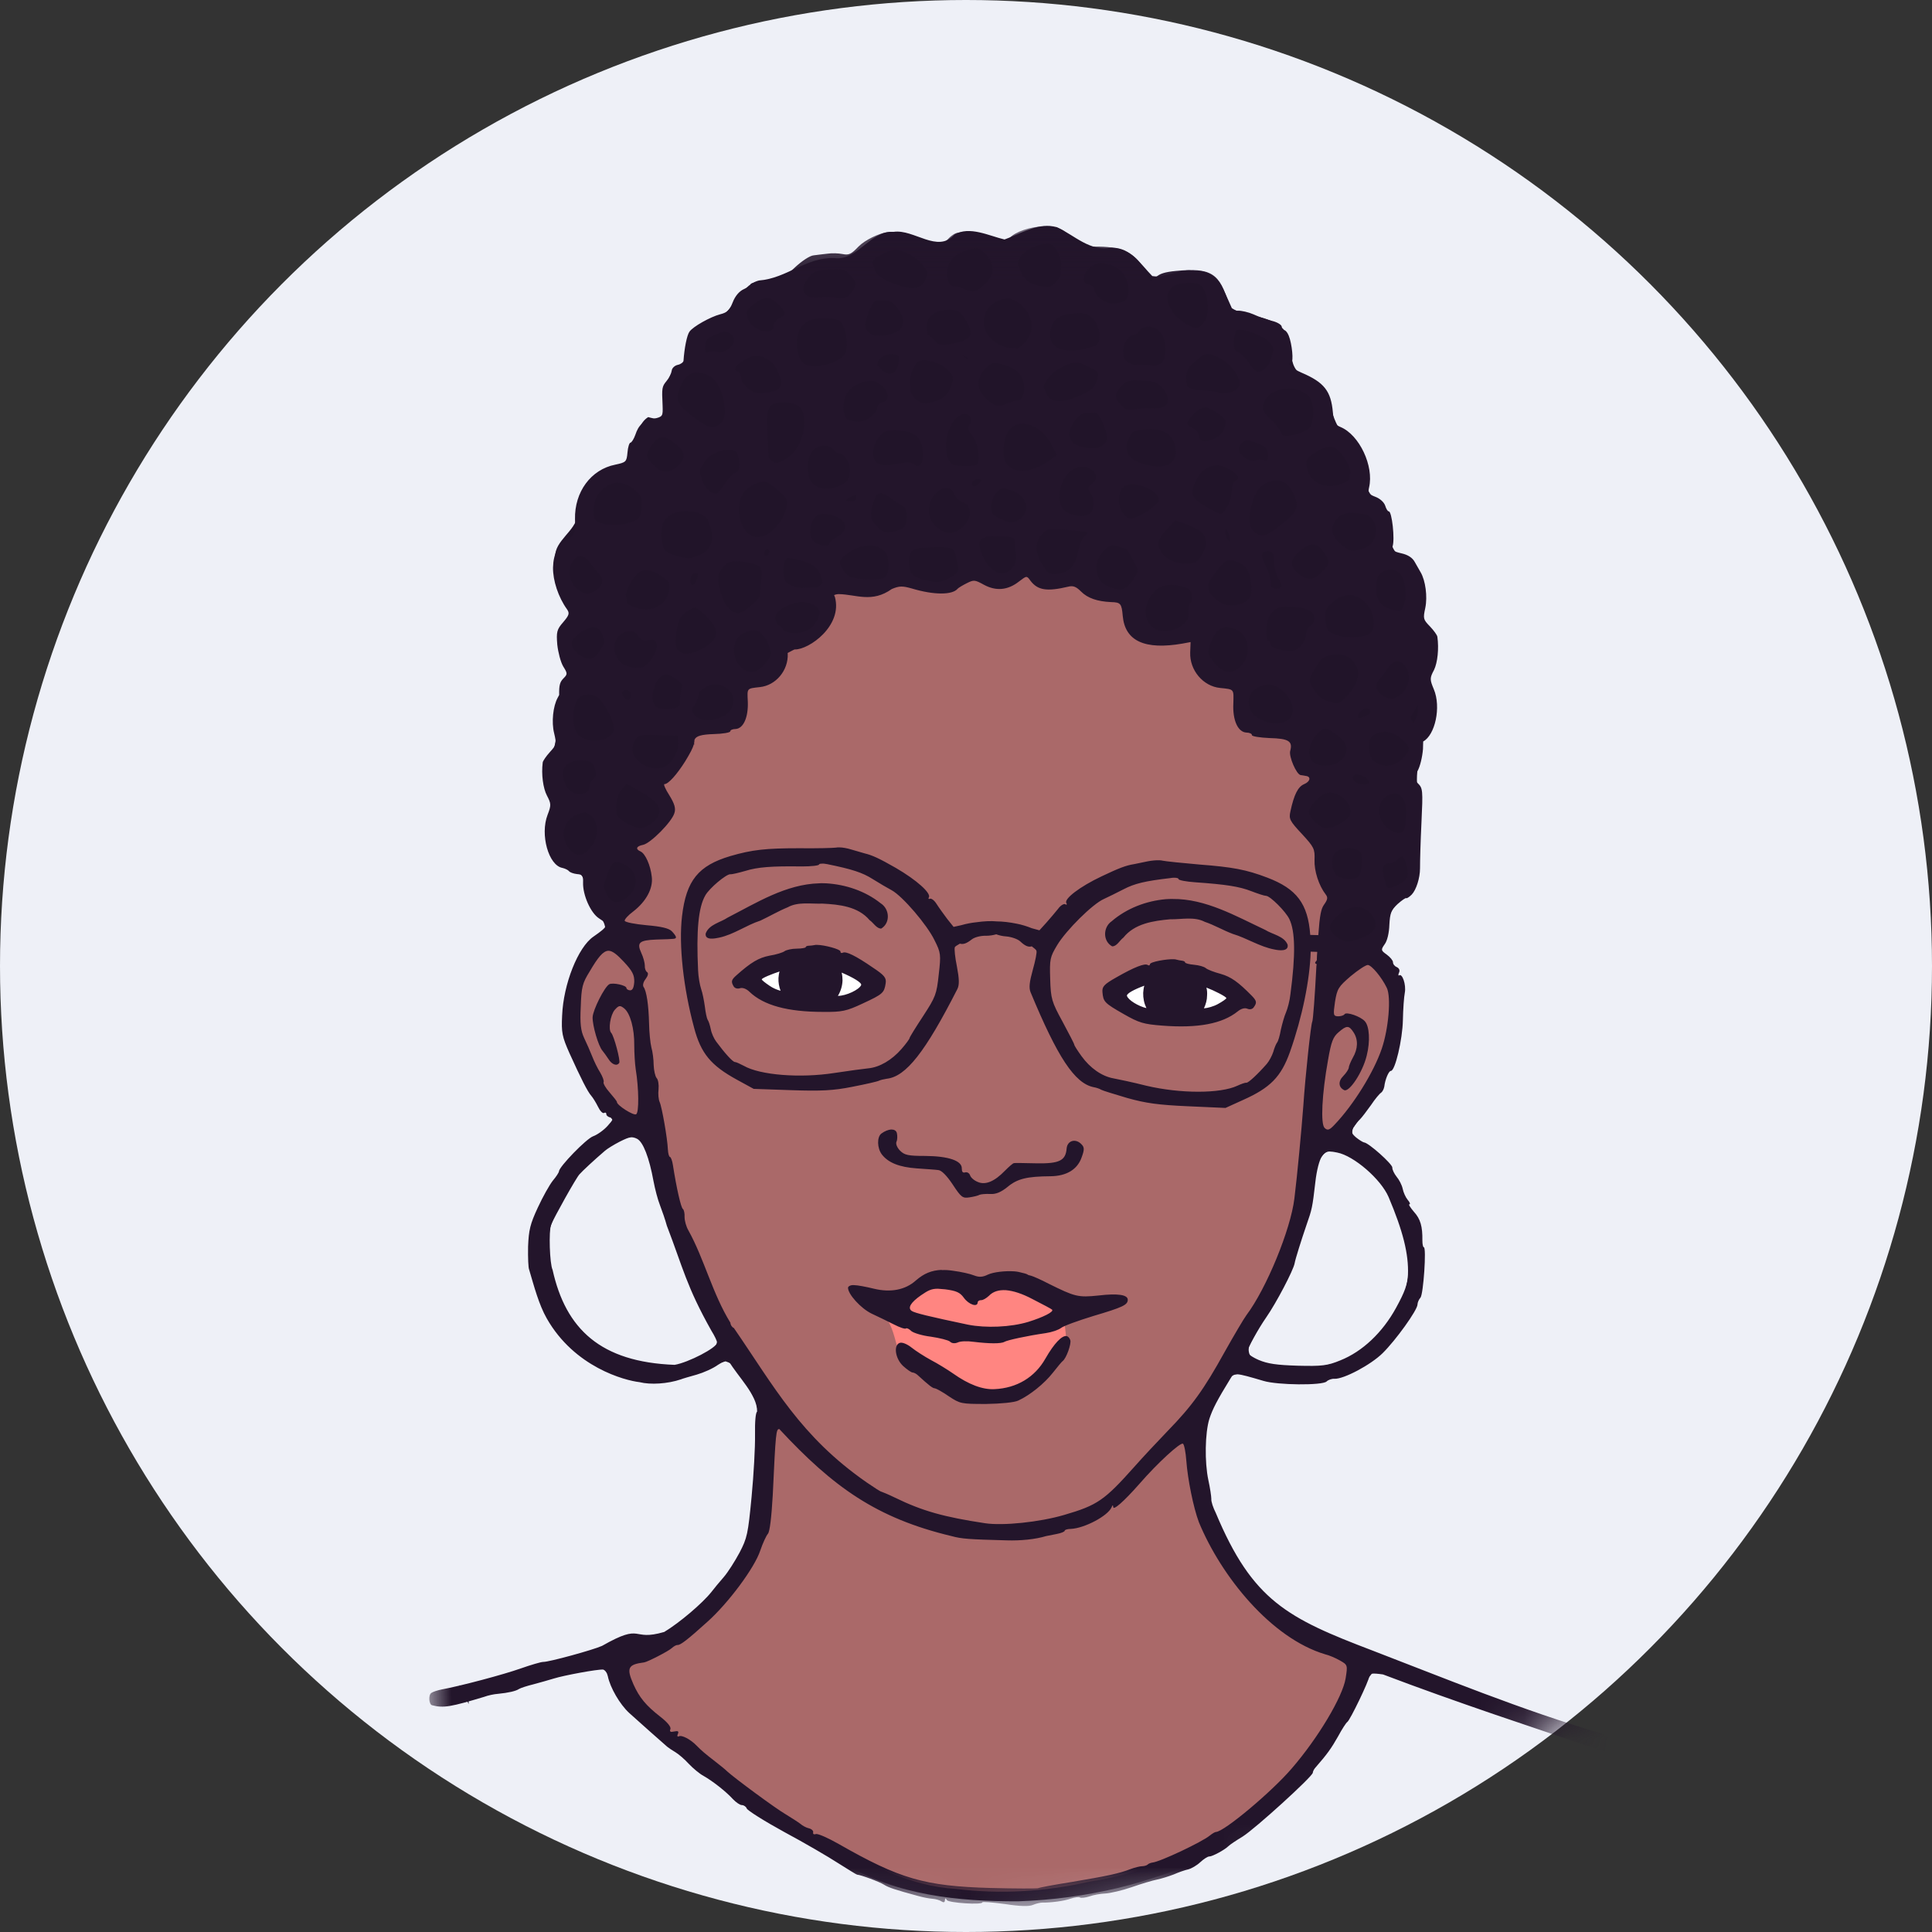 <svg xmlns="http://www.w3.org/2000/svg" xmlns:xlink="http://www.w3.org/1999/xlink" width="45" height="45" viewBox="0 0 45 45">
  <rect x="0" y="0" width="45" height="45" fill="#333333" stroke="none"/>
  <defs>
    <circle id="f-av-27-a" cx="22.5" cy="22.5" r="22.5"/>
    <polygon id="f-av-27-c" points="0 1.225 27.86 1.225 27.86 40.348 0 40.348"/>
  </defs>
  <g fill="none" fill-rule="evenodd">
    <mask id="f-av-27-b" fill="#fff">
      <use xlink:href="#f-av-27-a"/>
    </mask>
    <use fill="#EEF0F7" xlink:href="#f-av-27-a"/>
    <g mask="url(#f-av-27-b)">
      <g transform="translate(10 4)">
        <path fill="#211429" d="M21.046,22.781 C21.952,22.968 22.464,23.889 22.691,24.716 C22.991,25.524 22.75,26.441 22.14,27.036 C21.632,27.707 20.776,27.927 19.973,27.854 C19.657,27.819 18.988,27.805 19.095,27.337 C19.696,26.248 20.288,25.14 20.524,23.909 C20.657,23.545 20.549,22.87 21.046,22.781 M4.749,22.431 C4.92,22.436 4.98,22.648 5.044,22.77 C5.488,24.185 5.886,25.628 6.595,26.943 C6.788,27.16 6.723,27.45 6.437,27.529 C5.935,27.883 5.305,27.893 4.744,27.702 C3.424,27.371 2.61,25.972 2.793,24.662 C3.093,23.712 3.749,22.741 4.749,22.431 M14.456,1.263 C14.082,1.237 13.736,1.459 13.397,1.578 C13.033,1.493 12.584,1.257 12.23,1.464 C11.841,1.908 11.289,1.332 10.816,1.4 L10.718,1.4 C10.24,1.439 9.95,2.08 9.428,2.011 C8.782,1.986 8.325,2.484 7.679,2.533 C7.196,2.651 7.049,3.4 6.541,3.513 C6.162,3.583 6.073,3.937 6.049,4.262 C5.93,4.547 5.6,4.567 5.566,4.906 C5.605,5.311 5.778,5.916 5.098,5.715 C4.679,5.971 4.901,6.838 4.305,6.843 C3.773,7.079 3.439,7.596 3.419,8.128 C3.271,8.478 2.812,8.689 2.956,9.133 C2.946,9.27 2.98,9.399 3.024,9.528 C3.187,9.739 3.344,9.941 3.502,10.143 C2.636,11.177 3.754,11.655 3.429,11.861 C2.803,12.138 3.078,12.955 2.887,13.472 C2.566,13.841 2.729,14.319 2.847,14.732 C2.754,15.241 2.651,15.989 3.251,16.24 C3.556,16.235 3.649,16.535 3.664,16.791 C3.695,17.127 4.083,17.334 4.098,17.629 C3.434,18.166 3.142,19.042 3.173,19.875 C3.276,20.727 3.788,21.496 4.31,22.136 C3.827,22.535 3.276,22.919 2.951,23.485 C2.478,24.121 2.281,24.914 2.443,25.692 C2.626,26.933 3.685,27.982 4.946,28.115 C5.64,28.268 6.266,27.903 6.896,27.707 C7.289,27.819 7.403,28.322 7.61,28.637 C7.777,29.43 7.595,30.257 7.537,31.061 C7.491,32.203 6.708,33.123 5.852,33.794 C5.522,34.138 5.059,34.094 4.63,34.138 C3.69,34.513 2.709,34.764 1.734,35.04 C1.404,35.069 1.015,35.365 0.7,35.252 C0.773,35.399 0.843,35.547 0.917,35.691 C0.917,35.665 0.912,35.636 0.917,35.606 C1.621,35.316 2.419,35.227 3.153,35.001 C3.463,35.006 3.915,34.642 4.147,34.976 C4.439,35.715 5.069,36.213 5.664,36.699 C6.881,37.768 8.225,38.66 9.664,39.409 C10.885,40.148 12.333,40.29 13.717,40.285 C15.273,40.231 16.839,39.882 18.224,39.177 C19.322,38.507 20.322,37.621 21.041,36.542 C21.41,36.035 21.598,35.375 22.006,34.921 C23.874,35.493 25.696,36.221 27.567,36.794 C27.902,36.975 27.714,36.567 27.528,36.552 C25.311,35.72 23.05,34.986 20.879,34.04 C19.627,33.587 18.741,32.493 18.293,31.272 C17.958,30.286 17.903,29.11 18.539,28.233 C18.702,27.829 19.149,28.071 19.446,28.085 C20.534,28.346 21.81,28.026 22.513,27.09 C23.164,26.421 23.144,25.431 23.036,24.573 C22.774,24.012 22.554,23.401 22.12,22.938 C21.996,22.663 21.371,22.638 21.518,22.269 C21.937,21.653 22.43,21.047 22.543,20.289 C22.588,19.659 22.864,18.889 22.347,18.373 C22.071,18.205 22.198,17.915 22.298,17.683 C22.243,17.205 22.676,16.944 22.932,16.62 C23.065,15.89 23.001,15.112 23.021,14.359 C22.923,13.856 23.267,13.265 22.878,12.846 C23.632,13.698 23.149,12.138 23.11,11.748 C23.247,11.3 22.784,11.099 22.637,10.748 C22.903,10.802 23.06,10.473 22.952,9.241 C22.888,9.123 22.784,9.029 22.637,8.965 C22.198,8.724 22.518,8.089 22.179,7.753 C22.001,7.616 21.81,7.469 21.839,7.208 C21.864,6.68 21.578,6.208 21.154,5.916 C20.937,5.513 20.952,4.947 20.435,4.764 C19.849,4.616 20.258,3.838 19.776,3.577 C19.461,3.33 19.012,3.385 18.692,3.178 C18.519,2.805 18.361,2.267 17.83,2.312 C17.48,2.232 17.175,2.489 16.839,2.43 C16.569,2.159 16.343,1.764 15.89,1.769 C15.387,1.868 15.027,1.479 14.619,1.292 C14.565,1.278 14.51,1.268 14.456,1.263"/>
        <path fill="#FF8581" d="M14.899,27.16 C14.899,27.889 14.057,28.475 13.018,28.475 C11.979,28.475 10.674,27.568 10.674,26.845 C10.674,26.436 10.619,26.465 11.033,26.224 C11.358,26.031 12.56,25.85 13.018,25.85 C14.057,25.85 14.899,26.436 14.899,27.16"/>
        <path fill="#AA6969" d="M8.117,29.224 L8.073,29.248 L8.049,29.263 C7.925,30.056 7.95,30.873 7.847,31.661 C7.477,32.548 6.906,33.346 6.167,33.952 C5.837,34.257 5.429,34.449 5.024,34.622 C4.793,34.666 4.507,34.849 4.641,35.119 C4.827,35.641 5.325,35.971 5.654,36.385 C5.749,36.429 5.822,36.508 5.935,36.537 C6.763,37.159 7.541,37.877 8.442,38.42 C8.728,38.621 9.018,38.823 9.359,38.942 C10.265,39.433 11.206,39.936 12.26,39.996 C13.294,40.123 14.333,40.064 15.348,39.833 C16.81,39.611 18.209,38.991 19.327,38.02 C20.174,37.291 20.893,36.379 21.332,35.346 C21.42,35.11 21.529,34.705 21.198,34.607 C20.461,34.336 19.756,33.942 19.244,33.341 C18.554,32.583 17.948,31.687 17.81,30.656 C17.707,30.322 17.761,29.923 17.583,29.612 C17.372,29.504 17.229,29.834 17.071,29.928 C16.628,30.356 16.224,30.834 15.727,31.194 C15.377,31.49 14.909,31.539 14.49,31.681 C13.619,31.858 12.708,31.824 11.841,31.622 C10.728,31.327 9.708,30.736 8.891,29.923 C8.625,29.697 8.408,29.401 8.117,29.224 M12.004,25.657 C12.407,25.662 12.806,25.874 13.206,25.721 C13.895,25.594 14.485,26.052 15.106,26.264 C15.451,26.279 15.88,26.189 16.19,26.284 C15.766,26.554 15.224,26.594 14.796,26.835 C14.836,27.13 14.89,27.499 14.638,27.711 C14.323,28.026 14.048,28.465 13.594,28.573 C13.165,28.599 12.708,28.692 12.289,28.548 C11.831,28.253 11.255,28.031 10.959,27.553 C10.855,27.279 10.821,26.968 10.659,26.726 C10.369,26.535 10.013,26.377 9.837,26.047 C10.279,26.018 10.757,26.16 11.181,26.008 C11.423,25.83 11.684,25.643 12.004,25.657 M10.747,22.398 C10.896,22.422 10.777,22.673 10.881,22.771 C11.126,23.096 11.609,22.959 11.959,23.037 C12.157,23.037 12.338,23.132 12.387,23.328 C12.56,23.437 12.733,23.623 12.953,23.613 C13.348,23.564 13.516,23.028 13.944,23.145 C14.255,23.121 14.751,23.244 14.885,22.855 C14.875,22.732 15.057,22.545 15.136,22.713 C15.209,23.126 14.767,23.323 14.421,23.323 C14.033,23.338 13.648,23.432 13.318,23.654 C13.043,23.752 12.713,23.855 12.426,23.762 C12.186,23.52 12.004,23.101 11.594,23.15 C11.206,23.15 10.638,23.106 10.526,22.654 C10.506,22.525 10.609,22.388 10.747,22.398 M21.844,18.432 C21.529,18.546 21.249,18.807 21.095,19.102 C21.051,19.275 20.888,19.659 21.174,19.693 C21.464,19.649 21.829,19.773 21.81,20.117 C21.82,20.545 21.652,21.013 21.342,21.308 C21.164,21.259 21.396,21.047 21.43,20.959 C21.608,20.644 21.82,20.195 21.5,19.895 C21.322,19.732 21.12,20.029 21.012,20.176 C20.79,20.732 20.761,21.352 20.73,21.949 C20.686,22.14 20.844,22.496 21.071,22.298 C21.593,21.742 22.027,21.073 22.273,20.349 C22.435,19.762 22.573,19.024 22.066,18.561 C22.006,18.502 21.932,18.427 21.844,18.432 M17.317,18.427 C17.899,18.531 18.505,18.732 18.973,19.102 C19.091,19.176 19.288,19.466 19.012,19.432 C18.637,19.556 18.298,19.812 17.885,19.807 C17.2,19.88 16.456,19.831 15.904,19.363 C15.741,19.275 15.682,19.034 15.87,18.939 C16.293,18.654 16.8,18.442 17.317,18.427 M9.059,18.112 C9.55,18.112 9.994,18.393 10.388,18.669 C10.506,18.747 10.635,18.866 10.521,19.014 C10.314,19.264 9.959,19.383 9.649,19.452 C8.901,19.507 8.068,19.512 7.437,19.029 C7.364,18.925 7.093,18.998 7.137,18.836 C7.61,18.319 8.393,18.161 9.059,18.112 M4.148,18.088 C3.837,18.236 3.655,18.59 3.542,18.905 C3.375,19.496 3.434,20.146 3.758,20.673 C3.956,21.037 4.039,21.456 4.359,21.742 C4.483,21.885 4.788,22.161 4.915,21.885 C4.961,21.22 4.861,20.545 4.788,19.885 C4.739,19.693 4.605,19.269 4.339,19.432 C3.985,19.742 4.251,20.22 4.33,20.585 C4.403,20.83 4.202,20.619 4.148,20.525 C3.892,20.132 3.793,19.585 4.093,19.186 C4.113,18.954 4.403,18.964 4.546,19.068 C4.763,19.249 4.946,18.856 4.803,18.688 C4.659,18.442 4.453,18.122 4.148,18.088 M17.475,17.043 C18.317,17.073 19.066,17.551 19.795,17.935 C19.903,17.975 19.963,18.097 19.805,18.068 C19.056,17.915 18.402,17.412 17.633,17.329 C17.027,17.305 16.367,17.453 15.963,17.939 C15.84,18.039 15.766,17.732 15.836,17.654 C16.155,17.2 16.776,17.024 17.308,17.048 C17.363,17.043 17.421,17.043 17.475,17.043 M9.152,16.665 C9.654,16.665 10.22,16.812 10.565,17.205 C10.615,17.29 10.609,17.512 10.506,17.536 C10.206,17.295 9.886,17.019 9.467,17.014 C9.028,16.994 8.556,16.866 8.171,17.142 C7.654,17.344 7.176,17.693 6.62,17.773 C6.418,17.797 6.586,17.644 6.674,17.61 C7.32,17.265 7.959,16.876 8.679,16.704 C8.837,16.678 8.994,16.665 9.152,16.665 M17.254,16.398 C16.043,16.448 14.934,17.246 14.387,18.304 C14.441,18.776 14.314,19.304 14.624,19.708 C14.904,20.205 15.136,20.825 15.673,21.091 C16.619,21.383 17.624,21.6 18.613,21.422 C19.332,21.289 19.776,20.605 19.924,19.934 C20.14,19.146 20.317,18.295 20.125,17.487 C19.844,16.802 19.046,16.615 18.381,16.536 C18.002,16.516 17.633,16.417 17.254,16.398 M9.117,16.073 C8.428,16.122 7.718,16.107 7.049,16.3 C6.517,16.472 6.167,17.014 6.201,17.57 C6.162,18.497 6.217,19.476 6.654,20.308 C7.054,21.013 7.95,21.141 8.689,21.112 C9.364,21.073 10.082,21.073 10.703,20.767 C11.206,20.422 11.467,19.836 11.767,19.324 C11.964,18.836 12.097,18.22 11.757,17.763 C11.319,17.019 10.625,16.448 9.806,16.192 C9.586,16.117 9.349,16.058 9.117,16.073 M13.885,9.389 C13.87,9.389 13.86,9.394 13.845,9.399 C13.575,9.611 13.201,9.735 12.885,9.528 C12.56,9.306 12.304,9.749 11.964,9.74 C11.516,9.798 11.043,9.438 10.625,9.73 C10.245,9.906 9.816,9.754 9.432,9.798 C9.359,10.153 9.374,10.606 9.008,10.823 C8.782,11.054 8.305,11.001 8.26,11.394 C8.181,11.769 7.788,11.965 7.437,11.98 C7.256,12.148 7.408,12.468 7.3,12.684 C7.113,13.138 6.522,12.936 6.181,13.153 C5.975,13.526 5.803,13.965 5.437,14.226 C5.339,14.487 5.832,14.792 5.556,15.063 C5.374,15.324 5.118,15.526 4.842,15.684 C4.709,15.861 5.015,15.916 5.015,16.083 C5.163,16.404 5.132,16.792 4.852,17.034 C4.758,17.181 4.398,17.329 4.561,17.531 C4.907,17.644 5.31,17.59 5.63,17.773 C5.384,17.846 4.975,17.748 4.847,18.029 C4.861,18.324 5.059,18.619 4.936,18.915 C5.083,19.959 5.163,21.018 5.369,22.062 C5.502,22.825 5.685,23.589 5.861,24.343 C6.01,24.85 6.295,25.313 6.468,25.816 C6.703,26.392 6.969,26.953 7.359,27.441 C8.162,28.648 9.008,29.904 10.289,30.656 C11.23,31.219 12.323,31.548 13.421,31.573 C14.314,31.475 15.323,31.385 15.978,30.697 C16.968,29.702 17.983,28.692 18.632,27.436 C19.366,26.248 20.13,24.993 20.253,23.564 C20.401,22.137 20.519,20.703 20.681,19.269 C20.696,18.895 20.776,18.507 20.725,18.132 C20.568,17.949 20.43,18.241 20.451,18.383 C20.332,19.275 20.169,20.186 19.731,20.983 C19.431,21.368 18.934,21.559 18.5,21.737 C17.539,21.688 16.57,21.673 15.663,21.313 C14.997,21.171 14.722,20.471 14.441,19.925 C14.314,19.61 14.111,19.295 14.043,18.969 C14.062,18.673 14.338,18.254 14.048,18.019 C13.575,17.703 12.935,17.595 12.431,17.905 C12.23,17.9 12.16,18.097 12.201,18.27 C12.196,18.624 12.343,19.014 12.082,19.314 C11.747,19.89 11.447,20.535 10.915,20.964 C10.018,21.274 9.062,21.393 8.113,21.308 C7.773,21.313 7.437,21.289 7.162,21.067 C6.698,20.822 6.3,20.403 6.225,19.861 C5.956,18.876 5.856,17.817 6.068,16.807 C6.28,16.137 7.059,15.955 7.674,15.895 C8.388,15.841 9.113,15.773 9.826,15.856 C10.728,16.093 11.54,16.659 12.028,17.458 C12.121,17.743 12.363,17.629 12.57,17.58 C13.121,17.507 13.702,17.566 14.229,17.719 C14.643,17.314 14.997,16.792 15.56,16.551 C16.131,16.251 16.8,16.034 17.461,16.161 C18.332,16.265 19.298,16.275 20.037,16.807 C20.347,17.034 20.386,17.422 20.464,17.758 C20.559,17.985 20.815,17.802 20.8,17.615 C20.79,17.378 20.893,17.166 20.942,16.944 C20.839,16.59 20.676,16.246 20.657,15.866 C20.598,15.507 20.19,15.305 20.12,14.96 C20.159,14.645 20.337,14.36 20.564,14.148 C20.568,13.96 20.239,14.044 20.214,13.823 C20.095,13.596 20.169,13.172 19.82,13.138 C19.495,13.099 19.027,13.143 18.849,12.802 C18.751,12.536 18.929,12.069 18.564,11.965 C18.086,12.004 17.761,11.518 17.8,11.074 C17.756,10.764 17.322,10.991 17.105,10.941 C16.732,11.004 16.273,10.838 16.234,10.404 C16.249,10.138 16.048,9.916 15.777,9.937 C15.397,9.96 15.17,9.557 14.791,9.616 C14.516,9.635 14.19,9.715 14.002,9.449 C13.973,9.415 13.929,9.389 13.885,9.389"/>
        <path fill="#FFF" d="M17.328,18.727 C16.579,18.727 15.973,18.934 15.973,19.196 C15.973,19.452 16.579,19.659 17.328,19.659 C18.077,19.659 18.682,19.452 18.687,19.196 C18.687,18.934 18.077,18.727 17.328,18.727 M8.915,18.388 C8.167,18.388 7.561,18.6 7.561,18.856 C7.561,19.112 8.167,19.318 8.915,19.318 C9.664,19.318 10.274,19.112 10.274,18.856 C10.274,18.6 9.664,18.388 8.915,18.388"/>
        <g transform="translate(0 .047)">
          <mask id="f-av-27-d" fill="#fff">
            <use xlink:href="#f-av-27-c"/>
          </mask>
          <path fill="#23152B" d="M8.152,29.239 C9.408,30.59 10.413,31.314 12.165,31.732 C12.402,31.796 12.555,31.807 13.451,31.831 C13.777,31.841 14.116,31.807 14.363,31.732 C14.392,31.727 14.505,31.703 14.609,31.683 C14.717,31.663 14.8,31.629 14.8,31.604 C14.8,31.585 14.865,31.564 14.944,31.564 C15.259,31.549 15.8,31.264 15.89,31.063 C15.914,31.003 15.924,31.003 15.929,31.053 C15.929,31.141 16.17,30.934 16.539,30.515 C16.963,30.027 17.495,29.541 17.554,29.58 C17.583,29.6 17.618,29.782 17.632,29.978 C17.663,30.402 17.795,31.063 17.924,31.407 C18.446,32.673 19.608,34.111 20.869,34.486 C20.952,34.505 21.105,34.569 21.208,34.628 C21.391,34.732 21.391,34.737 21.342,35.047 C21.272,35.476 20.701,36.435 20.086,37.145 C19.618,37.692 18.51,38.618 18.322,38.623 C18.298,38.623 18.234,38.662 18.179,38.706 C18.002,38.854 17.012,39.323 16.839,39.336 C16.8,39.342 16.746,39.362 16.727,39.386 C16.702,39.406 16.642,39.421 16.598,39.421 C16.554,39.421 16.431,39.45 16.327,39.489 C16.076,39.587 15.8,39.647 14.948,39.79 C14.549,39.853 14.205,39.918 14.18,39.933 C14.156,39.943 13.653,39.943 13.067,39.928 C11.535,39.884 10.958,39.716 9.535,38.903 C9.284,38.76 9.048,38.657 9.004,38.672 C8.959,38.687 8.93,38.672 8.94,38.633 C8.95,38.598 8.905,38.553 8.841,38.538 C8.777,38.524 8.689,38.475 8.644,38.435 C8.594,38.396 8.442,38.298 8.304,38.214 C8.058,38.071 7.113,37.372 6.94,37.214 C6.896,37.169 6.767,37.066 6.659,36.982 C6.418,36.796 6.344,36.732 6.221,36.608 C6.083,36.465 5.876,36.357 5.812,36.396 C5.778,36.411 5.767,36.386 5.788,36.342 C5.817,36.278 5.793,36.264 5.703,36.283 C5.61,36.303 5.591,36.288 5.615,36.228 C5.635,36.179 5.551,36.071 5.379,35.938 C5.044,35.677 4.891,35.49 4.754,35.184 C4.586,34.801 4.625,34.722 5.005,34.673 C5.083,34.662 5.571,34.412 5.645,34.342 C5.694,34.298 5.752,34.264 5.783,34.269 C5.852,34.269 6.015,34.145 6.472,33.732 C6.96,33.298 7.576,32.471 7.708,32.068 C7.767,31.895 7.847,31.722 7.886,31.678 C7.93,31.629 7.969,31.298 7.999,30.776 C8.067,29.304 8.077,29.236 8.152,29.239 L8.152,29.239 Z M14.844,27.073 C14.736,27.053 14.554,27.24 14.348,27.6 C14.102,28.033 13.683,28.285 13.165,28.309 C12.885,28.324 12.56,28.2 12.2,27.945 C12.072,27.856 11.841,27.713 11.689,27.634 C11.535,27.551 11.328,27.417 11.23,27.339 C11.131,27.26 11.013,27.211 10.958,27.231 C10.806,27.28 10.85,27.6 11.038,27.772 C11.126,27.851 11.225,27.921 11.255,27.921 C11.284,27.921 11.343,27.95 11.377,27.984 C11.643,28.226 11.723,28.29 11.777,28.29 C11.806,28.294 11.953,28.373 12.102,28.477 C12.363,28.649 12.387,28.654 12.968,28.654 C13.309,28.649 13.629,28.619 13.717,28.575 C13.988,28.451 14.328,28.177 14.525,27.924 C14.629,27.792 14.732,27.668 14.751,27.655 C14.836,27.595 14.958,27.25 14.929,27.167 C14.909,27.112 14.88,27.082 14.844,27.073 L14.844,27.073 Z M11.845,25.97 C11.895,25.975 11.95,25.979 12.018,25.984 C12.274,26.019 12.358,26.053 12.451,26.182 C12.565,26.339 12.767,26.408 12.772,26.29 C12.772,26.26 12.806,26.236 12.85,26.236 C12.895,26.24 12.973,26.191 13.033,26.136 C13.131,26.033 13.265,25.994 13.431,26.004 C13.604,26.019 13.806,26.083 14.048,26.211 C14.288,26.334 14.495,26.443 14.505,26.457 C14.554,26.506 14.299,26.634 13.948,26.743 C13.539,26.866 12.963,26.89 12.545,26.807 C11.629,26.614 11.309,26.536 11.235,26.487 C11.136,26.418 11.211,26.29 11.451,26.123 C11.624,26.004 11.697,25.97 11.845,25.97 L11.845,25.97 Z M11.934,25.531 C11.697,25.541 11.521,25.614 11.333,25.777 C11.087,25.999 10.743,26.063 10.358,25.97 C10.175,25.925 9.969,25.886 9.891,25.886 C9.816,25.88 9.757,25.911 9.752,25.945 C9.747,26.092 10.048,26.428 10.304,26.551 C10.452,26.619 10.684,26.733 10.821,26.802 C10.953,26.87 11.082,26.916 11.102,26.895 C11.121,26.88 11.175,26.906 11.225,26.955 C11.274,26.999 11.48,27.063 11.683,27.087 C11.885,27.117 12.087,27.167 12.126,27.201 C12.17,27.245 12.24,27.25 12.309,27.221 C12.368,27.191 12.53,27.185 12.673,27.206 C13.038,27.25 13.314,27.255 13.397,27.206 C13.466,27.167 13.914,27.068 14.358,27.004 C14.495,26.984 14.653,26.93 14.712,26.885 C14.771,26.836 15.111,26.714 15.466,26.605 C16.151,26.402 16.263,26.348 16.268,26.231 C16.273,26.112 16.047,26.073 15.583,26.128 C15.111,26.177 15.037,26.157 14.421,25.851 C14.254,25.763 14.072,25.684 14.022,25.669 C13.973,25.66 13.934,25.645 13.934,25.64 C13.934,25.635 13.88,25.614 13.816,25.601 C13.761,25.585 13.697,25.57 13.624,25.565 C13.412,25.551 13.146,25.58 13.012,25.64 C12.885,25.704 12.801,25.704 12.687,25.66 C12.604,25.625 12.382,25.575 12.195,25.551 C12.097,25.536 12.013,25.531 11.934,25.536 L11.934,25.531 Z M20.933,22.777 C20.957,22.772 20.977,22.772 21.006,22.777 C21.04,22.777 21.091,22.788 21.145,22.798 C21.533,22.872 22.164,23.418 22.342,23.832 C22.676,24.62 22.814,25.162 22.794,25.645 C22.784,25.867 22.721,26.043 22.518,26.413 C22.203,26.989 21.735,27.433 21.218,27.639 C20.918,27.763 20.789,27.777 20.228,27.763 C19.735,27.748 19.529,27.718 19.317,27.629 C19.169,27.565 19.051,27.482 19.051,27.443 C19.061,27.348 19.303,26.911 19.495,26.634 C19.725,26.304 20.125,25.541 20.154,25.379 C20.169,25.285 20.312,24.831 20.43,24.487 C20.559,24.118 20.568,24.084 20.637,23.487 C20.667,23.216 20.73,22.97 20.789,22.891 C20.839,22.818 20.874,22.783 20.933,22.777 L20.933,22.777 Z M4.7,22.443 C4.718,22.443 4.739,22.443 4.758,22.448 C4.783,22.453 4.807,22.462 4.837,22.477 C4.979,22.547 5.122,22.916 5.222,23.467 C5.256,23.645 5.32,23.896 5.374,24.03 C5.423,24.157 5.496,24.369 5.532,24.502 C5.91,25.487 5.989,25.916 6.571,26.95 C6.645,27.068 6.703,27.191 6.703,27.226 C6.698,27.344 6.034,27.689 5.713,27.743 C3.99,27.678 3.178,26.911 2.871,25.531 C2.803,25.394 2.778,24.62 2.837,24.477 C2.912,24.296 3.418,23.389 3.497,23.305 C3.566,23.226 3.847,22.965 4.088,22.759 C4.137,22.714 4.295,22.616 4.439,22.542 C4.561,22.482 4.635,22.448 4.7,22.443 L4.7,22.443 Z M10.757,22.261 C10.692,22.266 10.609,22.296 10.531,22.354 C10.423,22.433 10.428,22.694 10.54,22.842 C10.689,23.035 10.945,23.138 11.353,23.167 C11.56,23.182 11.787,23.196 11.855,23.206 C11.929,23.211 12.053,23.335 12.19,23.542 C12.387,23.842 12.422,23.867 12.58,23.842 C12.678,23.827 12.782,23.803 12.816,23.782 C12.845,23.769 12.958,23.758 13.062,23.763 C13.195,23.772 13.314,23.723 13.471,23.596 C13.697,23.408 13.919,23.354 14.471,23.35 C14.844,23.345 15.097,23.192 15.195,22.906 C15.259,22.733 15.259,22.674 15.19,22.606 C15.056,22.462 14.86,22.516 14.844,22.704 C14.821,22.984 14.678,23.059 14.141,23.049 C13.88,23.044 13.643,23.038 13.619,23.044 C13.594,23.044 13.5,23.128 13.407,23.221 C13.165,23.472 12.953,23.562 12.772,23.482 C12.687,23.448 12.609,23.379 12.594,23.325 C12.575,23.276 12.526,23.247 12.48,23.26 C12.426,23.276 12.402,23.247 12.402,23.172 C12.412,22.989 12.092,22.881 11.55,22.877 C11.151,22.877 11.067,22.857 10.964,22.754 C10.895,22.684 10.86,22.596 10.88,22.547 C10.904,22.498 10.904,22.408 10.89,22.345 C10.875,22.286 10.826,22.261 10.757,22.261 L10.757,22.261 Z M18.1,18.956 C18.283,19.025 18.564,19.168 18.564,19.202 C18.564,19.217 18.475,19.281 18.366,19.34 C18.268,19.395 18.125,19.434 18.042,19.439 C18.086,19.345 18.115,19.242 18.115,19.139 C18.12,19.074 18.115,19.015 18.1,18.956 L18.1,18.956 Z M16.653,18.912 C16.637,18.966 16.632,19.02 16.627,19.079 C16.624,19.202 16.648,19.32 16.702,19.434 C16.515,19.39 16.278,19.247 16.249,19.149 C16.234,19.098 16.412,19 16.653,18.912 L16.653,18.912 Z M9.604,18.607 C9.87,18.72 10.077,18.842 10.058,18.897 C10.013,19.005 9.708,19.149 9.516,19.149 C9.58,19.044 9.619,18.922 9.624,18.793 C9.624,18.729 9.619,18.671 9.604,18.607 L9.604,18.607 Z M8.157,18.581 C8.142,18.63 8.137,18.68 8.132,18.734 C8.127,18.837 8.147,18.937 8.181,19.03 C8.103,19.01 7.999,18.966 7.93,18.917 C7.826,18.847 7.743,18.783 7.743,18.764 C7.747,18.734 7.974,18.641 8.157,18.581 L8.157,18.581 Z M21.859,18.429 C21.947,18.434 22.179,18.71 22.301,18.961 C22.406,19.178 22.342,19.917 22.184,20.379 C21.996,20.932 21.523,21.689 21.091,22.142 C20.967,22.276 20.923,22.291 20.854,22.226 C20.755,22.138 20.789,21.438 20.933,20.64 C21.006,20.217 21.05,20.103 21.179,19.995 C21.366,19.832 21.42,19.832 21.528,20 C21.637,20.167 21.632,20.379 21.509,20.591 C21.46,20.679 21.415,20.788 21.415,20.823 C21.41,20.862 21.356,20.945 21.288,21.015 C21.164,21.138 21.174,21.281 21.311,21.345 C21.43,21.394 21.74,20.927 21.833,20.542 C21.918,20.207 21.898,19.857 21.789,19.739 C21.686,19.625 21.356,19.513 21.317,19.576 C21.298,19.606 21.228,19.625 21.164,19.625 C21.056,19.62 21.05,19.596 21.095,19.286 C21.145,18.981 21.174,18.937 21.46,18.69 C21.632,18.547 21.81,18.429 21.859,18.429 L21.859,18.429 Z M17.347,18.296 C17.18,18.286 16.79,18.356 16.785,18.41 C16.785,18.439 16.761,18.449 16.732,18.429 C16.663,18.385 16.421,18.478 16.007,18.715 C15.717,18.878 15.668,18.932 15.678,19.059 C15.697,19.286 15.722,19.315 16.17,19.571 C16.534,19.779 16.637,19.808 17.076,19.842 C17.903,19.906 18.469,19.798 18.825,19.513 C18.903,19.449 18.991,19.419 19.056,19.449 C19.11,19.473 19.174,19.459 19.203,19.413 C19.278,19.31 19.273,19.266 19.159,19.149 C18.839,18.823 18.672,18.705 18.43,18.636 C18.278,18.596 18.125,18.537 18.086,18.503 C18.046,18.468 17.924,18.434 17.81,18.424 C17.697,18.414 17.603,18.39 17.603,18.369 C17.603,18.351 17.573,18.335 17.534,18.33 C17.495,18.325 17.436,18.315 17.407,18.306 C17.391,18.301 17.371,18.296 17.347,18.296 L17.347,18.296 Z M4.172,18.098 C4.266,18.098 4.374,18.188 4.527,18.351 C4.729,18.567 4.778,18.661 4.773,18.823 C4.763,18.961 4.734,19.02 4.674,19.02 C4.625,19.015 4.591,18.99 4.591,18.966 C4.591,18.902 4.271,18.833 4.191,18.878 C4.078,18.941 3.812,19.473 3.803,19.645 C3.798,19.837 3.935,20.315 4.034,20.428 C4.064,20.463 4.127,20.552 4.172,20.62 C4.251,20.749 4.369,20.793 4.423,20.71 C4.457,20.666 4.3,20.074 4.236,20.01 C4.162,19.932 4.217,19.591 4.32,19.473 C4.413,19.369 4.442,19.364 4.537,19.439 C4.679,19.552 4.778,19.912 4.773,20.301 C4.773,20.478 4.788,20.729 4.807,20.857 C4.881,21.305 4.886,21.872 4.817,21.906 C4.758,21.945 4.364,21.694 4.369,21.62 C4.369,21.601 4.29,21.503 4.196,21.394 C4.103,21.291 4.044,21.182 4.059,21.157 C4.073,21.133 4.039,21.035 3.98,20.935 C3.92,20.842 3.837,20.671 3.793,20.557 C3.749,20.444 3.664,20.251 3.605,20.128 C3.527,19.961 3.507,19.793 3.527,19.4 C3.542,18.941 3.566,18.852 3.734,18.581 C3.925,18.256 4.044,18.103 4.172,18.098 L4.172,18.098 Z M9.028,17.961 C9.004,17.961 8.984,17.961 8.969,17.966 C8.94,17.971 8.881,17.981 8.841,17.981 C8.801,17.981 8.767,17.995 8.767,18.015 C8.767,18.03 8.669,18.049 8.555,18.049 C8.442,18.049 8.314,18.079 8.274,18.108 C8.235,18.139 8.077,18.188 7.925,18.212 C7.674,18.261 7.496,18.364 7.157,18.666 C7.033,18.774 7.023,18.818 7.088,18.927 C7.113,18.971 7.176,18.99 7.235,18.971 C7.294,18.951 7.383,18.981 7.457,19.054 C7.787,19.369 8.343,19.522 9.171,19.522 C9.614,19.527 9.718,19.503 10.097,19.325 C10.565,19.108 10.594,19.079 10.629,18.857 C10.648,18.729 10.604,18.671 10.328,18.488 C9.935,18.217 9.703,18.103 9.63,18.144 C9.599,18.158 9.575,18.149 9.575,18.114 C9.58,18.064 9.201,17.961 9.028,17.961 L9.028,17.961 Z M21.593,17.075 C21.721,17.075 21.833,17.129 21.932,17.237 C22.12,17.459 22.055,17.666 21.745,17.788 C21.435,17.917 21.293,17.907 21.115,17.759 L21.115,17.754 L21.105,17.754 C20.913,17.586 20.933,17.473 21.194,17.252 C21.327,17.139 21.464,17.08 21.593,17.075 L21.593,17.075 Z M17.308,16.892 C17.254,16.892 17.204,16.892 17.151,16.897 C16.697,16.937 16.244,17.109 15.894,17.41 C15.692,17.547 15.682,17.873 15.904,17.995 C16.012,18 16.081,17.853 16.165,17.793 C16.426,17.464 16.864,17.4 17.254,17.365 C17.519,17.37 17.815,17.296 18.061,17.424 C18.283,17.498 18.49,17.622 18.712,17.705 C19.042,17.803 19.342,18.005 19.686,18.069 C19.785,18.09 20.022,18.124 19.991,17.956 C19.908,17.754 19.642,17.72 19.469,17.612 C18.785,17.291 18.081,16.883 17.308,16.892 L17.308,16.892 Z M9.082,16.527 C8.304,16.548 7.62,16.981 6.95,17.325 C6.782,17.439 6.516,17.483 6.437,17.695 C6.413,17.863 6.654,17.813 6.748,17.793 C7.093,17.72 7.379,17.503 7.713,17.395 C7.925,17.296 8.132,17.173 8.348,17.085 C8.589,16.951 8.891,17.01 9.157,17 C9.545,17.02 9.984,17.064 10.255,17.385 C10.343,17.444 10.418,17.586 10.526,17.581 C10.743,17.449 10.723,17.124 10.511,16.991 C10.152,16.705 9.693,16.553 9.24,16.527 C9.186,16.527 9.131,16.522 9.082,16.527 L9.082,16.527 Z M17.396,16.4 C17.431,16.405 17.451,16.415 17.451,16.429 C17.451,16.454 17.623,16.488 17.839,16.503 C18.554,16.553 18.869,16.602 19.145,16.71 C19.298,16.769 19.45,16.819 19.49,16.819 C19.588,16.824 19.947,17.183 20.032,17.361 C20.169,17.646 20.179,18.188 20.056,19.113 C20.041,19.256 19.991,19.449 19.952,19.537 C19.913,19.625 19.864,19.803 19.834,19.935 C19.81,20.074 19.771,20.207 19.745,20.237 C19.722,20.266 19.681,20.364 19.657,20.454 C19.627,20.542 19.564,20.666 19.505,20.734 C19.288,20.981 19.081,21.172 19.032,21.172 C19.002,21.167 18.908,21.201 18.82,21.242 C18.425,21.428 17.49,21.428 16.702,21.242 C16.387,21.162 16.037,21.089 15.929,21.069 C15.663,21.02 15.392,20.832 15.19,20.552 C15.097,20.423 15.022,20.305 15.022,20.286 C15.022,20.266 14.899,20.03 14.751,19.754 C14.495,19.286 14.475,19.217 14.461,18.759 C14.446,18.291 14.456,18.247 14.624,17.966 C14.831,17.622 15.451,17.005 15.712,16.892 C15.81,16.848 16.017,16.744 16.17,16.666 C16.426,16.532 16.673,16.473 17.263,16.405 C17.312,16.395 17.362,16.395 17.396,16.4 L17.396,16.4 Z M9.131,16.07 C9.167,16.065 9.216,16.07 9.265,16.08 C9.846,16.198 10.087,16.276 10.328,16.429 C10.477,16.522 10.679,16.641 10.772,16.69 C11.023,16.829 11.594,17.493 11.767,17.853 C11.914,18.144 11.919,18.188 11.865,18.651 C11.816,19.113 11.792,19.173 11.501,19.62 C11.328,19.883 11.185,20.113 11.185,20.133 C11.185,20.152 11.102,20.266 10.999,20.384 C10.772,20.645 10.486,20.813 10.22,20.837 C10.112,20.847 9.757,20.896 9.432,20.945 C8.635,21.069 7.703,20.995 7.325,20.778 C7.24,20.734 7.147,20.689 7.117,20.689 C7.067,20.689 6.881,20.483 6.684,20.217 C6.63,20.147 6.571,20.015 6.556,19.927 C6.537,19.837 6.506,19.734 6.482,19.705 C6.462,19.671 6.433,19.532 6.418,19.4 C6.398,19.261 6.364,19.079 6.33,18.986 C6.3,18.897 6.266,18.705 6.26,18.557 C6.216,17.626 6.266,17.09 6.428,16.809 C6.521,16.641 6.915,16.312 7.009,16.316 C7.049,16.321 7.211,16.281 7.364,16.237 C7.649,16.149 7.969,16.124 8.679,16.134 C8.896,16.134 9.072,16.114 9.077,16.09 C9.077,16.08 9.097,16.07 9.131,16.07 L9.131,16.07 Z M4.388,16.036 C4.457,16.041 4.586,16.1 4.664,16.168 C4.866,16.341 4.857,16.627 4.64,16.824 C4.418,17.025 4.236,17.01 4.127,16.774 C4.083,16.671 4.049,16.587 4.054,16.582 C4.054,16.577 4.078,16.513 4.108,16.434 C4.227,16.075 4.261,16.031 4.388,16.036 L4.388,16.036 Z M22.647,15.907 C22.696,15.902 22.73,15.966 22.76,16.109 C22.825,16.37 22.794,16.439 22.577,16.553 C22.352,16.676 22.297,16.666 22.262,16.498 C22.247,16.424 22.223,16.321 22.213,16.281 C22.179,16.153 22.247,16.055 22.361,16.06 C22.42,16.065 22.499,16.026 22.543,15.981 C22.582,15.932 22.616,15.907 22.647,15.907 L22.647,15.907 Z M21.376,15.71 C21.406,15.705 21.44,15.705 21.474,15.71 C21.513,15.715 21.559,15.725 21.593,15.739 C21.711,15.788 21.73,15.838 21.721,16.049 C21.716,16.188 21.676,16.336 21.637,16.37 C21.528,16.473 21.213,16.439 21.11,16.312 C21.001,16.183 21.001,15.888 21.11,15.804 C21.174,15.749 21.272,15.715 21.371,15.71 L21.376,15.71 Z M3.635,14.878 C3.674,14.883 3.708,14.907 3.763,14.951 C3.946,15.114 3.951,15.424 3.778,15.661 C3.6,15.907 3.439,15.932 3.271,15.739 C3.024,15.449 3.113,15.046 3.463,14.917 C3.542,14.888 3.591,14.873 3.635,14.878 L3.635,14.878 Z M22.464,14.439 C22.647,14.424 22.77,14.612 22.755,14.946 C22.75,15.104 22.721,15.266 22.691,15.307 C22.616,15.415 22.355,15.321 22.223,15.139 C22.076,14.937 22.094,14.651 22.262,14.528 C22.332,14.473 22.401,14.444 22.464,14.439 L22.464,14.439 Z M20.996,14.415 C21.252,14.424 21.533,14.726 21.44,14.946 C21.391,15.06 21.04,15.253 20.893,15.243 C20.825,15.243 20.706,15.173 20.627,15.095 C20.549,15.016 20.484,14.912 20.489,14.868 C20.494,14.739 20.73,14.478 20.888,14.429 C20.923,14.415 20.957,14.41 20.996,14.415 L20.996,14.415 Z M4.595,14.212 L4.915,14.39 C5.276,14.592 5.403,14.744 5.349,14.917 C5.31,15.06 5.049,15.248 4.906,15.243 C4.773,15.237 4.447,15.06 4.388,14.966 C4.31,14.839 4.364,14.473 4.478,14.346 L4.595,14.212 Z M21.617,13.992 C21.676,13.997 21.77,14.036 21.828,14.08 C21.962,14.183 21.849,14.262 21.647,14.204 C21.484,14.154 21.464,13.987 21.617,13.992 L21.617,13.992 Z M3.566,13.671 C3.773,13.682 3.808,13.7 3.852,13.853 C3.896,13.992 3.886,14.046 3.822,14.095 C3.773,14.129 3.734,14.209 3.729,14.267 C3.719,14.528 3.3,14.504 3.178,14.238 C3.01,13.878 3.163,13.656 3.566,13.671 L3.566,13.671 Z M5.078,13.07 C5.142,13.07 5.225,13.07 5.33,13.075 L5.788,13.095 L5.798,13.267 C5.807,13.494 5.6,13.799 5.408,13.839 C5.222,13.878 5.019,13.819 4.871,13.682 C4.718,13.538 4.689,13.37 4.788,13.199 C4.852,13.1 4.886,13.07 5.078,13.07 L5.078,13.07 Z M22.277,12.997 C22.381,13.006 22.494,13.051 22.603,13.134 C22.864,13.331 22.874,13.424 22.652,13.636 C22.469,13.819 22.203,13.834 22.006,13.685 C21.864,13.578 21.844,13.184 21.972,13.09 C22.071,13.021 22.169,12.992 22.277,12.997 L22.277,12.997 Z M20.869,12.923 C20.908,12.917 20.952,12.948 21.045,13.006 C21.401,13.223 21.46,13.465 21.218,13.677 C21.05,13.819 20.696,13.824 20.568,13.685 C20.425,13.533 20.499,13.209 20.711,13.021 C20.784,12.957 20.825,12.923 20.869,12.923 L20.869,12.923 Z M21.839,12.45 C21.849,12.45 21.859,12.455 21.869,12.46 C21.962,12.524 21.928,12.582 21.77,12.646 C21.657,12.696 21.622,12.691 21.627,12.636 C21.637,12.548 21.76,12.445 21.839,12.45 L21.839,12.45 Z M23.016,12.375 C23.045,12.514 23.016,12.662 22.918,12.79 C22.848,12.701 22.848,12.656 22.898,12.582 C22.942,12.519 22.982,12.45 23.016,12.375 L23.016,12.375 Z M3.734,12.129 C3.783,12.134 3.832,12.15 3.886,12.174 C4.054,12.258 4.33,12.79 4.295,12.962 C4.241,13.253 3.556,13.287 3.424,13.006 C3.339,12.834 3.33,12.568 3.403,12.346 C3.458,12.194 3.581,12.114 3.734,12.129 L3.734,12.129 Z M4.595,12.026 C4.649,12.031 4.694,12.075 4.689,12.145 C4.689,12.209 4.664,12.263 4.635,12.258 C4.556,12.258 4.452,12.1 4.502,12.06 C4.532,12.031 4.566,12.021 4.595,12.026 L4.595,12.026 Z M19.559,11.902 C19.947,11.923 20.293,12.489 20.006,12.716 C19.78,12.894 19.258,12.765 19.13,12.499 C18.997,12.223 19.159,11.952 19.479,11.908 C19.505,11.902 19.529,11.902 19.559,11.902 L19.559,11.902 Z M6.64,11.894 C6.664,11.894 6.689,11.894 6.713,11.899 C7.009,11.938 7.162,12.194 7.038,12.45 C6.92,12.696 6.433,12.819 6.221,12.651 C6.157,12.602 6.122,12.533 6.122,12.46 C6.122,12.455 6.122,12.45 6.127,12.45 C6.216,12.326 6.271,12.199 6.284,12.075 C6.383,11.977 6.506,11.902 6.64,11.894 L6.64,11.894 Z M5.501,11.667 C5.571,11.657 5.703,11.726 5.807,11.819 C5.842,11.848 5.866,11.879 5.891,11.902 C5.852,12.055 5.832,12.218 5.837,12.375 C5.827,12.39 5.812,12.401 5.803,12.411 C5.694,12.484 5.384,12.489 5.285,12.416 C5.088,12.272 5.256,11.691 5.501,11.667 L5.501,11.667 Z M22.543,11.357 C22.616,11.351 22.691,11.401 22.755,11.504 C22.877,11.711 22.799,12.021 22.593,12.155 C22.445,12.248 22.41,12.253 22.243,12.174 C22.05,12.085 22.001,11.894 22.135,11.77 C22.169,11.74 22.247,11.633 22.316,11.529 C22.386,11.421 22.464,11.362 22.543,11.357 L22.543,11.357 Z M21.189,11.194 C21.361,11.204 21.489,11.287 21.578,11.44 C21.691,11.633 21.622,11.894 21.391,12.145 C21.198,12.351 21.184,12.361 20.967,12.297 C20.81,12.253 20.706,12.174 20.618,12.036 C20.464,11.79 20.464,11.809 20.642,11.504 C20.76,11.302 20.83,11.243 21.006,11.209 C21.071,11.199 21.135,11.194 21.189,11.194 L21.189,11.194 Z M4.689,10.657 C4.763,10.657 4.807,10.687 4.861,10.765 C4.93,10.864 4.99,10.889 5.108,10.864 C5.225,10.84 5.266,10.853 5.295,10.953 C5.334,11.106 5.113,11.455 4.945,11.499 C4.783,11.543 4.517,11.465 4.418,11.341 C4.217,11.09 4.315,10.716 4.595,10.667 C4.63,10.657 4.659,10.657 4.689,10.657 L4.689,10.657 Z M7.56,10.633 C7.615,10.638 7.664,10.652 7.713,10.682 C7.752,10.741 7.797,10.79 7.847,10.845 C7.866,10.884 7.886,10.923 7.901,10.967 C7.984,11.204 7.979,11.223 7.816,11.416 C7.644,11.623 7.462,11.657 7.289,11.519 C7.033,11.317 7.033,10.864 7.289,10.716 C7.364,10.677 7.432,10.647 7.491,10.638 C7.516,10.638 7.536,10.633 7.56,10.633 L7.56,10.633 Z M3.847,10.563 C3.985,10.579 4.039,10.716 4.078,10.918 C3.886,11.292 3.788,11.396 3.473,11.194 C3.251,10.987 3.256,10.889 3.512,10.691 C3.659,10.592 3.768,10.553 3.847,10.563 L3.847,10.563 Z M18.564,10.558 C18.588,10.558 18.613,10.563 18.637,10.568 C18.701,10.579 18.776,10.603 18.849,10.647 C19.13,10.804 19.13,11.287 18.859,11.509 C18.672,11.657 18.48,11.618 18.293,11.401 C18.12,11.189 18.115,11.174 18.2,10.923 C18.283,10.687 18.406,10.563 18.564,10.558 L18.564,10.558 Z M6.201,10.111 C6.24,10.111 6.359,10.209 6.472,10.326 C6.772,10.642 6.748,10.835 6.379,11.051 C6.093,11.214 5.861,11.218 5.767,11.06 C5.718,10.977 5.749,10.558 5.817,10.401 C5.866,10.272 6.093,10.106 6.201,10.111 L6.201,10.111 Z M20.046,10.086 C20.435,10.101 20.618,10.189 20.613,10.362 C20.608,10.44 20.568,10.514 20.518,10.533 C20.464,10.548 20.425,10.633 20.42,10.731 C20.415,10.829 20.356,10.943 20.273,11.021 C20.145,11.13 20.086,11.14 19.859,11.096 C19.691,11.06 19.593,11.011 19.598,10.962 C19.598,10.918 19.573,10.884 19.544,10.879 C19.479,10.879 19.484,10.504 19.544,10.357 C19.632,10.15 19.771,10.07 20.046,10.086 L20.046,10.086 Z M8.713,9.977 C8.787,9.982 8.86,10.002 8.945,10.041 C9.176,10.15 9.087,10.326 8.979,10.484 C8.841,10.696 8.467,10.76 8.255,10.638 C8.221,10.579 8.176,10.533 8.116,10.499 C8.103,10.479 8.087,10.46 8.077,10.435 C8.072,10.421 8.062,10.401 8.062,10.386 C8.038,10.263 8.127,10.155 8.333,10.065 C8.467,10.007 8.586,9.967 8.713,9.977 L8.713,9.977 Z M21.469,9.814 C21.613,9.83 21.745,9.913 21.869,10.065 C21.991,10.214 22.04,10.524 21.957,10.657 C21.879,10.794 21.425,10.845 21.125,10.741 C20.957,10.687 20.908,10.638 20.888,10.494 C20.839,10.199 20.864,10.13 21.037,9.982 C21.179,9.859 21.327,9.804 21.469,9.814 L21.469,9.814 Z M17.239,9.579 C17.268,9.574 17.303,9.579 17.337,9.579 C17.371,9.584 17.412,9.588 17.456,9.598 C17.681,9.642 17.731,9.672 17.756,9.796 C17.776,9.879 17.761,9.972 17.722,10.002 C17.686,10.036 17.668,10.135 17.681,10.218 C17.736,10.548 17.11,10.794 16.835,10.553 C16.663,10.401 16.637,10.135 16.771,9.894 C16.888,9.682 17.032,9.584 17.239,9.579 L17.239,9.579 Z M13.899,9.391 L13.904,9.391 C13.939,9.391 13.958,9.421 14.002,9.48 C14.17,9.701 14.382,9.736 14.88,9.618 C14.997,9.588 15.066,9.618 15.18,9.731 C15.332,9.884 15.554,9.962 15.88,9.977 C16.102,9.982 16.126,10.011 16.151,10.302 C16.205,10.884 16.663,11.096 17.544,10.943 L17.731,10.908 L17.722,11.15 C17.707,11.563 18.022,11.938 18.42,11.977 C18.751,12.011 18.736,11.997 18.727,12.336 C18.707,12.731 18.834,13.006 19.032,13.016 C19.105,13.016 19.164,13.046 19.159,13.075 C19.159,13.105 19.347,13.134 19.573,13.144 C20.017,13.155 20.115,13.218 20.051,13.445 C20.017,13.573 20.194,13.987 20.293,14.006 C20.322,14.011 20.376,14.016 20.415,14.026 C20.544,14.041 20.518,14.158 20.376,14.217 C20.233,14.277 20.14,14.46 20.056,14.853 C20.017,15.026 20.041,15.075 20.322,15.375 C20.608,15.685 20.627,15.725 20.618,15.981 C20.608,16.237 20.716,16.577 20.879,16.788 C20.933,16.858 20.923,16.907 20.839,17.025 C20.771,17.119 20.74,17.261 20.706,17.734 L20.518,17.729 C20.464,17 20.203,16.656 19.519,16.395 C19.027,16.207 18.707,16.149 17.942,16.09 C17.534,16.055 17.151,16.015 17.081,16 C17.061,15.997 17.042,15.991 17.017,15.991 C16.939,15.986 16.825,15.997 16.732,16.015 C16.603,16.041 16.466,16.07 16.417,16.08 C16.229,16.109 16.061,16.173 15.658,16.365 C15.156,16.602 14.781,16.888 14.836,16.986 C14.865,17.03 14.855,17.046 14.815,17.015 C14.781,16.995 14.702,17.041 14.643,17.124 C14.578,17.203 14.456,17.351 14.367,17.449 L14.21,17.622 L14.032,17.573 C13.919,17.527 13.79,17.488 13.683,17.468 C13.521,17.434 13.343,17.414 13.214,17.414 C13.087,17.4 12.909,17.41 12.741,17.434 C12.638,17.444 12.506,17.468 12.387,17.503 L12.211,17.542 L12.062,17.356 C11.984,17.252 11.87,17.095 11.816,17.01 C11.762,16.922 11.689,16.868 11.653,16.888 C11.614,16.912 11.604,16.902 11.634,16.858 C11.697,16.759 11.348,16.449 10.865,16.168 C10.477,15.946 10.319,15.873 10.136,15.829 C10.087,15.814 9.95,15.775 9.826,15.739 C9.733,15.71 9.624,15.69 9.545,15.69 C9.516,15.69 9.496,15.69 9.477,15.695 C9.408,15.705 9.018,15.715 8.609,15.71 C7.842,15.71 7.521,15.744 7.013,15.892 C6.266,16.114 5.984,16.459 5.886,17.291 C5.807,17.956 5.915,18.961 6.167,19.891 C6.325,20.488 6.556,20.769 7.167,21.103 L7.555,21.315 L8.428,21.345 C9.121,21.369 9.413,21.355 9.855,21.266 C10.165,21.206 10.442,21.143 10.477,21.123 C10.506,21.108 10.589,21.089 10.653,21.079 C11.102,21.03 11.55,20.459 12.299,18.99 C12.348,18.891 12.343,18.754 12.289,18.468 C12.245,18.256 12.224,18.049 12.24,18.015 C12.245,18 12.289,17.971 12.358,17.932 C12.436,17.956 12.516,17.927 12.634,17.834 C12.697,17.783 12.845,17.744 12.968,17.749 C13.053,17.749 13.136,17.734 13.205,17.715 C13.268,17.739 13.353,17.759 13.436,17.764 C13.555,17.774 13.702,17.824 13.761,17.878 C13.87,17.981 13.948,18.02 14.032,17.995 C14.092,18.04 14.136,18.079 14.141,18.095 C14.156,18.129 14.116,18.33 14.056,18.542 C13.978,18.823 13.963,18.956 14.002,19.059 C14.633,20.581 15.032,21.188 15.475,21.276 C15.539,21.286 15.619,21.315 15.648,21.335 C15.682,21.355 15.953,21.438 16.254,21.527 C16.692,21.65 16.978,21.689 17.673,21.72 L18.544,21.759 L18.947,21.576 C19.588,21.291 19.839,21.035 20.046,20.454 C20.332,19.645 20.51,18.774 20.528,18.119 L20.681,18.124 C20.676,18.188 20.671,18.247 20.671,18.32 C20.647,18.346 20.632,18.369 20.632,18.38 C20.632,18.39 20.642,18.4 20.667,18.41 C20.667,18.424 20.667,18.429 20.662,18.444 C20.627,19.139 20.583,19.729 20.564,19.754 C20.534,19.808 20.406,20.981 20.356,21.72 C20.317,22.25 20.213,23.354 20.149,23.867 C20.061,24.596 19.495,25.97 19.032,26.585 C18.973,26.663 18.746,27.048 18.524,27.443 C18.042,28.314 17.766,28.699 17.2,29.28 C16.963,29.526 16.608,29.905 16.417,30.122 C15.727,30.895 15.564,31.013 14.786,31.239 C14.214,31.407 13.363,31.495 12.944,31.432 C11.994,31.288 11.491,31.151 10.846,30.836 C10.692,30.761 10.55,30.703 10.531,30.698 C10.511,30.698 10.358,30.6 10.186,30.481 C8.64,29.407 8.033,28.25 7.093,26.885 C7.049,26.866 7.013,26.812 7.013,26.763 C6.595,26.087 6.403,25.275 6.034,24.611 C5.984,24.526 5.945,24.389 5.945,24.299 C5.95,24.216 5.93,24.128 5.906,24.113 C5.861,24.084 5.757,23.625 5.674,23.093 C5.659,22.989 5.625,22.901 5.605,22.901 C5.581,22.896 5.561,22.818 5.556,22.723 C5.546,22.472 5.418,21.739 5.364,21.62 C5.339,21.566 5.325,21.433 5.339,21.325 C5.349,21.217 5.33,21.098 5.295,21.064 C5.261,21.025 5.23,20.886 5.225,20.759 C5.225,20.63 5.201,20.449 5.172,20.35 C5.147,20.251 5.122,20 5.118,19.793 C5.108,19.359 5.059,19.035 4.99,18.941 C4.964,18.902 4.984,18.823 5.039,18.754 C5.093,18.68 5.108,18.622 5.073,18.596 C5.039,18.576 5.015,18.508 5.019,18.444 C5.019,18.38 4.984,18.247 4.935,18.144 C4.827,17.907 4.891,17.853 5.285,17.837 C5.744,17.824 5.744,17.824 5.744,17.779 C5.744,17.759 5.699,17.695 5.645,17.641 C5.576,17.573 5.398,17.532 5.059,17.503 C4.788,17.478 4.561,17.434 4.551,17.4 C4.542,17.37 4.63,17.271 4.749,17.183 C5.049,16.951 5.216,16.646 5.181,16.375 C5.152,16.104 5.029,15.834 4.92,15.785 C4.793,15.73 4.822,15.661 4.979,15.631 C5.157,15.592 5.649,15.095 5.708,14.892 C5.744,14.785 5.713,14.676 5.591,14.478 C5.496,14.331 5.447,14.212 5.477,14.217 C5.566,14.217 5.767,13.992 5.96,13.685 C6.073,13.499 6.137,13.38 6.162,13.287 C6.167,13.292 6.171,13.302 6.171,13.307 C6.171,13.292 6.167,13.277 6.167,13.263 C6.171,13.233 6.176,13.209 6.176,13.184 C6.211,13.095 6.339,13.06 6.625,13.051 C6.837,13.046 7.009,13.016 7.009,12.987 C7.009,12.957 7.064,12.933 7.132,12.933 C7.315,12.923 7.432,12.662 7.418,12.297 C7.403,11.977 7.388,11.992 7.698,11.957 C8.072,11.918 8.364,11.568 8.348,11.179 C8.348,11.179 8.348,11.169 8.343,11.164 C8.428,11.119 8.516,11.07 8.516,11.08 C8.841,11.085 9.63,10.533 9.447,9.859 C9.442,9.845 9.432,9.83 9.428,9.814 C9.462,9.799 9.501,9.791 9.54,9.791 C9.945,9.799 10.309,10.002 10.772,9.672 C10.95,9.598 11.018,9.598 11.245,9.662 C11.752,9.814 12.18,9.814 12.304,9.667 C12.319,9.647 12.417,9.588 12.516,9.538 C12.683,9.455 12.702,9.455 12.919,9.574 C13.2,9.726 13.475,9.701 13.732,9.499 C13.821,9.43 13.87,9.396 13.899,9.391 L13.899,9.391 Z M6.201,9.303 C6.216,9.303 6.23,9.308 6.24,9.313 C6.284,9.362 6.191,9.584 6.127,9.584 C6.054,9.579 6.068,9.362 6.147,9.318 C6.162,9.308 6.181,9.303 6.201,9.303 L6.201,9.303 Z M5.034,9.233 C5.152,9.228 5.295,9.287 5.467,9.416 C5.6,9.509 5.615,9.553 5.581,9.721 C5.517,10.057 5.181,10.223 4.822,10.111 C4.7,10.07 4.6,10.016 4.6,9.987 C4.605,9.962 4.595,9.903 4.581,9.859 C4.551,9.755 4.7,9.445 4.857,9.308 C4.906,9.258 4.964,9.233 5.034,9.233 L5.034,9.233 Z M22.352,9.223 C22.499,9.204 22.627,9.282 22.681,9.435 C22.76,9.657 22.76,9.923 22.681,10.096 C22.667,10.125 22.647,10.155 22.616,10.179 C22.045,10.15 22.011,9.791 22.086,9.391 C22.125,9.337 22.164,9.292 22.198,9.272 C22.247,9.248 22.301,9.228 22.352,9.223 L22.352,9.223 Z M7.113,9.026 C7.152,9.021 7.196,9.026 7.255,9.031 C7.403,9.042 7.576,9.086 7.644,9.125 C7.762,9.194 7.767,9.209 7.698,9.825 C7.694,9.894 7.418,10.145 7.289,10.209 C7.098,10.292 6.901,10.125 6.798,9.791 C6.694,9.445 6.703,9.313 6.856,9.145 C6.935,9.062 6.994,9.026 7.113,9.026 L7.113,9.026 Z M18.681,9.002 C18.722,9.008 18.766,9.021 18.82,9.042 C19.032,9.12 19.12,9.269 19.145,9.584 C19.169,9.854 19.095,9.962 18.854,10.031 C18.627,10.101 18.425,10.031 18.244,9.84 C18.091,9.672 18.105,9.543 18.322,9.272 C18.495,9.052 18.564,8.982 18.681,9.002 L18.681,9.002 Z M8.393,8.953 C8.467,8.957 8.594,8.987 8.718,9.026 C8.959,9.111 9.028,9.165 9.102,9.327 C9.181,9.519 9.181,9.533 9.072,9.613 C9.058,9.623 9.038,9.628 9.023,9.633 C8.91,9.628 8.787,9.638 8.664,9.652 C8.506,9.628 8.359,9.579 8.309,9.509 C8.211,9.377 8.235,8.987 8.338,8.953 C8.348,8.948 8.369,8.948 8.393,8.953 L8.393,8.953 Z M3.527,8.908 C3.605,8.913 3.685,8.967 3.758,9.081 C3.827,9.179 3.911,9.282 3.946,9.313 C4.083,9.43 4.039,9.628 3.847,9.721 C3.685,9.799 3.645,9.799 3.502,9.711 C3.285,9.584 3.202,9.272 3.32,9.062 C3.379,8.957 3.453,8.908 3.527,8.908 L3.527,8.908 Z M19.524,8.791 L19.569,8.791 C19.642,8.805 19.681,8.889 19.672,9.037 C19.672,9.14 19.716,9.308 19.771,9.411 C19.884,9.613 19.869,9.667 19.696,9.662 C19.622,9.657 19.593,9.613 19.598,9.514 C19.598,9.435 19.554,9.272 19.495,9.16 C19.366,8.908 19.361,8.84 19.474,8.799 C19.495,8.796 19.51,8.791 19.524,8.791 L19.524,8.791 Z M7.881,8.741 C7.901,8.747 7.915,8.77 7.915,8.805 C7.91,8.854 7.881,8.894 7.852,8.894 C7.816,8.894 7.792,8.869 7.797,8.835 C7.797,8.805 7.821,8.765 7.855,8.75 C7.866,8.747 7.871,8.741 7.881,8.741 L7.881,8.741 Z M11.801,8.696 C11.831,8.696 11.934,8.696 12.038,8.706 C12.2,8.721 12.229,8.747 12.274,8.943 C12.348,9.263 12.343,9.287 12.111,9.416 C11.934,9.514 11.85,9.53 11.629,9.484 C11.477,9.455 11.309,9.391 11.255,9.337 C11.151,9.233 11.136,8.933 11.23,8.799 C11.265,8.755 11.392,8.711 11.521,8.711 C11.648,8.706 11.777,8.701 11.801,8.696 L11.801,8.696 Z M10.304,8.662 C10.428,8.672 10.54,8.721 10.619,8.81 C10.723,8.918 10.718,9.323 10.614,9.401 C10.506,9.48 9.86,9.45 9.752,9.362 C9.703,9.323 9.635,9.228 9.594,9.155 C9.545,9.042 9.55,9.008 9.653,8.913 C9.846,8.736 10.092,8.647 10.304,8.662 L10.304,8.662 Z M15.914,8.657 L15.958,8.657 C15.983,8.662 16.002,8.667 16.027,8.677 C16.102,8.706 16.18,8.726 16.2,8.721 C16.224,8.716 16.303,8.83 16.381,8.977 C16.524,9.243 16.524,9.248 16.412,9.426 C16.244,9.687 16.141,9.726 15.88,9.638 C15.732,9.588 15.627,9.504 15.588,9.406 C15.485,9.15 15.549,8.913 15.771,8.726 C15.82,8.687 15.865,8.662 15.914,8.657 L15.914,8.657 Z M20.573,8.633 C20.667,8.633 20.74,8.687 20.82,8.799 C20.991,9.047 20.991,9.066 20.784,9.282 C20.598,9.484 20.406,9.48 20.194,9.269 C20.041,9.111 20.056,8.982 20.257,8.805 C20.386,8.692 20.484,8.633 20.573,8.633 L20.573,8.633 Z M13.136,8.44 C13.185,8.44 13.239,8.44 13.304,8.445 C13.56,8.455 13.638,8.48 13.638,8.544 C13.638,8.593 13.648,8.736 13.658,8.859 C13.673,9.037 13.648,9.115 13.545,9.214 C13.343,9.411 13.057,9.277 12.89,8.903 C12.741,8.574 12.791,8.455 13.136,8.44 L13.136,8.44 Z M14.583,8.283 C14.648,8.283 14.732,8.288 14.841,8.298 C15.097,8.318 15.312,8.342 15.327,8.357 C15.337,8.372 15.308,8.411 15.259,8.45 C15.205,8.489 15.141,8.642 15.111,8.791 C15.051,9.13 14.919,9.277 14.643,9.318 C14.456,9.342 14.421,9.327 14.309,9.155 C14.111,8.85 14.092,8.603 14.249,8.421 C14.343,8.308 14.382,8.277 14.583,8.283 L14.583,8.283 Z M18.549,8.277 C18.559,8.277 18.573,8.298 18.593,8.337 C18.623,8.386 18.647,8.465 18.642,8.515 C18.642,8.593 18.637,8.588 18.588,8.509 C18.559,8.46 18.539,8.381 18.539,8.337 C18.539,8.298 18.544,8.277 18.549,8.277 L18.549,8.277 Z M17.376,8.071 L17.681,8.184 C18.081,8.337 18.174,8.515 18.017,8.835 C17.924,9.016 17.874,9.057 17.692,9.081 C17.47,9.106 17.185,8.997 17.071,8.845 C16.934,8.652 16.953,8.525 17.164,8.298 L17.376,8.071 Z M9.152,7.923 C9.181,7.918 9.211,7.923 9.245,7.928 C9.698,7.982 9.836,8.272 9.501,8.455 C9.403,8.509 9.319,8.579 9.319,8.608 C9.314,8.696 9.043,8.657 8.945,8.554 C8.836,8.435 8.847,8.184 8.964,8.027 C9.013,7.957 9.067,7.928 9.152,7.923 L9.152,7.923 Z M21.489,7.899 C21.588,7.904 21.686,7.923 21.755,7.923 C22.036,7.967 22.144,8.342 21.952,8.598 C21.859,8.721 21.588,8.81 21.425,8.77 C21.154,8.608 20.972,8.386 21.045,8.194 C21.149,7.938 21.327,7.894 21.489,7.899 L21.489,7.899 Z M5.95,7.854 C6.152,7.85 6.364,7.908 6.477,8.047 C6.684,8.509 6.6,8.815 6.142,8.933 C6.044,9.008 5.527,8.864 5.472,8.747 C5.384,8.554 5.384,8.238 5.467,8.091 C5.551,7.943 5.749,7.864 5.95,7.854 L5.95,7.854 Z M9.925,7.489 C9.94,7.494 9.945,7.515 9.945,7.549 C9.945,7.598 9.891,7.638 9.826,7.633 C9.762,7.633 9.708,7.618 9.708,7.603 C9.708,7.589 9.762,7.549 9.831,7.52 C9.875,7.494 9.904,7.486 9.925,7.489 L9.925,7.489 Z M10.501,7.44 C10.565,7.435 10.653,7.481 10.787,7.584 C10.899,7.662 11.013,7.742 11.043,7.75 C11.136,7.786 11.151,8.116 11.067,8.219 C11.023,8.269 10.895,8.327 10.782,8.342 C10.614,8.367 10.55,8.342 10.428,8.219 C10.265,8.057 10.25,7.928 10.358,7.613 C10.392,7.5 10.431,7.44 10.501,7.44 L10.501,7.44 Z M13.343,7.332 C13.392,7.327 13.456,7.342 13.565,7.377 C13.924,7.489 14.022,7.879 13.732,8.057 C13.594,8.14 13.545,8.14 13.368,8.066 C13.255,8.022 13.141,7.953 13.121,7.918 C13.048,7.796 13.092,7.554 13.21,7.426 C13.26,7.372 13.294,7.342 13.343,7.332 L13.343,7.332 Z M12.033,7.323 C12.116,7.318 12.19,7.367 12.229,7.465 C12.26,7.544 12.348,7.628 12.417,7.647 C12.678,7.721 12.634,8.101 12.348,8.288 C12.16,8.406 11.984,8.381 11.796,8.214 C11.555,7.993 11.589,7.584 11.87,7.381 C11.924,7.342 11.984,7.323 12.033,7.323 L12.033,7.323 Z M16.376,7.233 C16.637,7.239 17.002,7.421 16.993,7.608 C16.988,7.687 16.637,7.943 16.431,8.011 C16.317,8.052 16.263,8.037 16.17,7.923 C16.027,7.761 16.027,7.426 16.165,7.298 C16.214,7.254 16.293,7.233 16.376,7.233 L16.376,7.233 Z M4.442,7.199 C4.551,7.215 4.664,7.264 4.773,7.357 C4.95,7.5 4.974,7.569 4.935,7.864 C4.915,8.008 4.866,8.057 4.703,8.116 C4.408,8.223 3.951,8.189 3.866,8.057 C3.783,7.923 3.822,7.613 3.94,7.455 C4.059,7.303 4.196,7.22 4.334,7.199 C4.374,7.194 4.408,7.194 4.442,7.199 L4.442,7.199 Z M7.792,7.17 C7.881,7.174 7.959,7.239 8.152,7.401 C8.328,7.554 8.354,7.603 8.325,7.755 C8.27,8.027 8.023,8.347 7.811,8.426 C7.565,8.52 7.374,8.416 7.27,8.14 C7.117,7.726 7.255,7.347 7.6,7.22 C7.684,7.189 7.738,7.17 7.792,7.17 L7.792,7.17 Z M19.706,7.145 L19.79,7.145 C19.952,7.17 20.066,7.293 20.159,7.525 C20.257,7.786 20.203,7.889 19.805,8.204 C19.505,8.445 19.376,8.475 19.218,8.347 C19.1,8.248 19.071,8.032 19.145,7.737 C19.229,7.396 19.376,7.215 19.618,7.16 C19.647,7.15 19.681,7.145 19.706,7.145 L19.706,7.145 Z M12.806,7.116 C12.875,7.116 12.875,7.135 12.816,7.199 C12.772,7.249 12.712,7.283 12.687,7.283 C12.629,7.283 12.624,7.199 12.678,7.145 C12.702,7.125 12.756,7.111 12.806,7.116 L12.806,7.116 Z M15.239,6.825 C15.466,6.845 15.638,7.057 15.441,7.215 C15.332,7.303 15.327,7.327 15.397,7.426 C15.495,7.569 15.495,7.815 15.397,7.904 C15.268,8.022 14.899,7.967 14.771,7.82 C14.57,7.589 14.697,7.062 15.002,6.879 C15.082,6.835 15.165,6.82 15.239,6.825 L15.239,6.825 Z M18.352,6.791 C18.42,6.796 18.485,6.81 18.549,6.84 C18.8,6.959 18.913,7.101 18.79,7.14 C18.73,7.16 18.696,7.249 18.691,7.381 C18.681,7.618 18.524,7.928 18.42,7.918 C18.381,7.913 18.224,7.835 18.066,7.742 C17.746,7.554 17.712,7.45 17.864,7.13 C17.968,6.913 18.154,6.791 18.352,6.791 L18.352,6.791 Z M7.009,6.432 C7.038,6.432 7.072,6.44 7.098,6.45 C7.122,6.456 7.137,6.461 7.147,6.471 C7.176,6.505 7.211,6.623 7.216,6.737 C7.221,6.889 7.196,6.949 7.122,6.967 C7.067,6.983 6.96,7.101 6.881,7.223 C6.801,7.347 6.713,7.45 6.679,7.45 C6.545,7.445 6.408,7.313 6.354,7.135 C6.279,6.904 6.284,6.899 6.388,6.761 C6.442,6.584 6.782,6.406 7.009,6.432 L7.009,6.432 Z M20.977,6.362 C21.05,6.362 21.11,6.381 21.159,6.432 C21.317,6.569 21.479,6.874 21.45,6.978 C21.44,7.022 21.43,7.081 21.43,7.106 C21.435,7.135 21.332,7.194 21.213,7.233 C20.854,7.357 20.518,7.194 20.445,6.864 C20.406,6.696 20.42,6.652 20.549,6.554 C20.725,6.421 20.864,6.362 20.977,6.362 L20.977,6.362 Z M9.181,6.332 C9.27,6.328 9.358,6.357 9.408,6.421 C9.447,6.471 9.506,6.515 9.545,6.515 C9.669,6.52 9.801,6.732 9.797,6.908 C9.782,7.135 9.733,7.204 9.477,7.298 C9.206,7.396 8.925,7.303 8.852,7.091 C8.777,6.859 8.811,6.584 8.935,6.445 C9.004,6.377 9.092,6.337 9.181,6.332 L9.181,6.332 Z M19.066,6.21 C19.115,6.215 19.179,6.234 19.278,6.274 C19.479,6.347 19.519,6.396 19.534,6.535 C19.544,6.677 19.529,6.696 19.43,6.667 C19.366,6.647 19.283,6.652 19.239,6.677 C19.194,6.701 19.095,6.677 19.002,6.618 C18.825,6.505 18.805,6.357 18.947,6.249 C18.988,6.22 19.022,6.205 19.066,6.21 L19.066,6.21 Z M5.428,6.14 C5.517,6.135 5.62,6.195 5.752,6.308 C5.955,6.476 5.974,6.608 5.827,6.766 C5.62,6.983 5.428,6.993 5.235,6.796 C5.024,6.584 5.024,6.564 5.186,6.313 C5.266,6.2 5.339,6.14 5.428,6.14 L5.428,6.14 Z M10.89,5.978 C11.219,5.993 11.387,6.081 11.457,6.278 C11.565,6.608 11.462,6.918 11.294,6.766 C11.255,6.732 11.156,6.717 11.082,6.727 C10.689,6.801 10.496,6.801 10.418,6.727 C10.289,6.613 10.323,6.288 10.486,6.116 C10.594,5.993 10.674,5.968 10.89,5.978 L10.89,5.978 Z M16.79,5.949 C17.086,5.949 17.268,6.052 17.347,6.269 C17.425,6.481 17.412,6.589 17.278,6.727 C17.076,6.933 16.322,6.756 16.258,6.486 C16.224,6.323 16.224,6.332 16.303,6.14 C16.358,6.008 16.412,5.983 16.658,5.959 C16.707,5.954 16.751,5.949 16.79,5.949 L16.79,5.949 Z M13.806,5.82 C14.051,5.815 14.353,6.013 14.505,6.337 L14.614,6.554 L14.466,6.662 C14.051,6.967 13.619,7.003 13.441,6.747 C13.323,6.584 13.363,6.145 13.51,5.963 C13.589,5.869 13.692,5.825 13.806,5.82 L13.806,5.82 Z M12.451,5.594 C12.594,5.579 12.673,5.747 12.575,5.855 C12.526,5.91 12.54,5.968 12.638,6.086 C12.791,6.278 12.85,6.747 12.727,6.791 C12.683,6.805 12.535,6.81 12.397,6.805 C12.19,6.796 12.141,6.771 12.087,6.643 C11.929,6.259 12.151,5.628 12.451,5.598 L12.451,5.594 Z M15.515,5.569 C15.614,5.564 15.82,6.066 15.781,6.2 C15.761,6.259 15.697,6.328 15.627,6.362 C15.466,6.44 15.051,6.362 14.968,6.234 C14.87,6.086 14.885,5.978 15.027,5.761 C15.111,5.638 15.2,5.574 15.298,5.574 C15.377,5.574 15.475,5.569 15.515,5.569 L15.515,5.569 Z M18.096,5.446 C18.154,5.456 18.224,5.486 18.308,5.54 C18.559,5.707 18.583,5.756 18.505,5.959 C18.406,6.21 17.918,6.332 17.929,6.106 C17.929,6.047 17.869,5.968 17.79,5.928 C17.613,5.84 17.613,5.805 17.785,5.618 C17.908,5.49 17.993,5.435 18.096,5.446 L18.096,5.446 Z M8.279,5.328 C8.393,5.332 8.506,5.357 8.586,5.401 C8.87,5.569 8.738,6.381 8.325,6.628 C8.077,6.776 8.043,6.771 7.901,6.608 C7.901,6.057 7.782,5.49 7.989,5.377 C8.053,5.337 8.167,5.323 8.279,5.328 L8.279,5.328 Z M20.032,5.008 C20.233,5.013 20.43,5.086 20.518,5.229 C20.608,5.377 20.613,5.693 20.528,5.884 C20.479,6.008 19.967,6.16 19.864,6.086 C19.706,5.667 19.213,5.603 19.51,5.21 C19.622,5.071 19.83,5.003 20.032,5.008 L20.032,5.008 Z M10.245,4.825 C10.269,4.82 10.294,4.825 10.319,4.825 C10.343,4.83 10.368,4.835 10.392,4.845 C10.674,4.959 10.782,5.269 10.56,5.318 C10.496,5.332 10.442,5.383 10.436,5.432 C10.431,5.584 10.17,5.781 9.989,5.776 C9.891,5.771 9.782,5.747 9.738,5.717 C9.609,5.628 9.614,5.283 9.747,5.086 C9.846,4.944 10.067,4.835 10.245,4.825 L10.245,4.825 Z M16.402,4.815 C16.451,4.815 16.515,4.815 16.593,4.82 C16.893,4.83 16.963,4.855 17.076,4.988 C17.312,5.264 17.219,5.49 16.874,5.461 C16.746,5.456 16.549,5.461 16.431,5.481 C16.254,5.51 16.2,5.495 16.102,5.377 C15.953,5.205 15.953,5.14 16.115,4.954 C16.2,4.855 16.249,4.82 16.402,4.815 L16.402,4.815 Z M6.26,4.634 C6.289,4.634 6.32,4.639 6.349,4.644 C6.595,4.693 6.748,4.869 6.837,5.21 C6.915,5.505 6.896,5.717 6.777,5.82 C6.625,5.954 6.496,5.923 6.186,5.693 C5.783,5.386 5.723,5.283 5.822,5.022 C5.906,4.786 6.018,4.663 6.176,4.634 C6.201,4.634 6.23,4.629 6.26,4.634 L6.26,4.634 Z M13.19,4.412 C13.219,4.412 13.255,4.417 13.294,4.427 C13.643,4.505 13.831,4.673 13.85,4.924 C13.87,5.156 13.806,5.288 13.678,5.283 C13.633,5.283 13.529,5.318 13.441,5.357 C13.249,5.446 13.146,5.417 12.939,5.205 C12.741,5.008 12.746,4.756 12.949,4.54 C13.048,4.441 13.102,4.407 13.19,4.412 L13.19,4.412 Z M15.056,4.397 C15.087,4.397 15.116,4.397 15.141,4.407 C15.19,4.417 15.312,4.471 15.417,4.525 C15.578,4.608 15.598,4.644 15.564,4.771 C15.5,4.993 15.417,5.062 15.056,5.205 C14.673,5.352 14.451,5.323 14.363,5.101 C14.293,4.929 14.288,4.959 14.382,4.81 C14.51,4.603 14.836,4.412 15.056,4.397 L15.056,4.397 Z M11.516,4.342 C11.689,4.342 11.944,4.432 12.072,4.564 C12.19,4.683 12.214,4.747 12.18,4.864 C12.107,5.125 11.979,5.249 11.733,5.313 C11.521,5.367 11.472,5.362 11.348,5.264 C11.274,5.205 11.211,5.111 11.211,5.057 C11.211,5.008 11.206,4.929 11.196,4.884 C11.165,4.771 11.279,4.456 11.377,4.383 C11.407,4.357 11.457,4.347 11.516,4.342 L11.516,4.342 Z M7.605,4.244 C7.801,4.239 7.994,4.357 8.103,4.574 C8.216,4.801 8.23,4.919 8.108,5.042 C7.63,5.161 7.521,5.14 7.279,4.84 C7.27,4.707 7.235,4.623 7.176,4.603 C7.049,4.569 7.162,4.422 7.408,4.298 C7.472,4.264 7.54,4.249 7.605,4.244 L7.605,4.244 Z M12.417,4.22 C12.466,4.249 12.535,4.283 12.555,4.293 L12.516,4.318 L12.417,4.22 Z M10.718,4.205 C10.787,4.195 10.86,4.205 10.935,4.244 C10.95,4.747 10.658,4.761 10.436,4.451 C10.431,4.333 10.56,4.22 10.718,4.205 L10.718,4.205 Z M18.115,4.2 C18.164,4.195 18.224,4.215 18.308,4.244 C18.657,4.362 19.184,4.998 18.623,5.096 C18.544,5.111 18.48,5.111 18.42,5.106 C18.391,5.081 18.254,5.062 18.076,5.052 C17.815,5.042 17.731,5.027 17.569,4.895 C17.593,4.913 17.623,4.934 17.652,4.949 C17.623,4.81 17.593,4.584 17.761,4.437 C17.947,4.269 18.027,4.205 18.115,4.2 L18.115,4.2 Z M6.876,3.678 C6.925,3.678 6.96,3.688 6.999,3.717 C7.147,3.825 7.127,3.968 6.955,4.086 C6.861,4.151 6.762,4.175 6.718,4.151 C6.674,4.125 6.586,4.125 6.527,4.146 C6.428,4.18 6.413,4.161 6.423,4.013 C6.428,3.875 6.472,3.83 6.664,3.747 C6.762,3.707 6.827,3.683 6.876,3.678 L6.876,3.678 Z M18.849,3.634 C19.007,3.614 19.455,3.786 19.564,3.924 C19.676,4.062 19.676,4.062 19.608,4.298 C19.559,4.476 19.425,4.608 19.293,4.618 C19.258,4.618 19.164,4.52 19.086,4.397 C19.002,4.274 18.888,4.166 18.834,4.151 C18.761,4.13 18.736,4.071 18.741,3.919 C18.741,3.806 18.771,3.683 18.8,3.649 C18.81,3.639 18.825,3.634 18.849,3.634 L18.849,3.634 Z M16.761,3.559 C16.849,3.564 16.943,3.598 17.007,3.673 C17.135,3.806 17.18,4.081 17.11,4.313 C17.081,4.412 17.002,4.446 16.903,4.471 C16.82,4.466 16.707,4.456 16.624,4.446 C16.569,4.441 16.49,4.441 16.417,4.451 C16.229,4.386 16.175,4.352 16.16,4.156 C16.151,3.978 16.278,3.761 16.402,3.756 C16.441,3.752 16.5,3.707 16.539,3.658 C16.588,3.59 16.673,3.559 16.761,3.559 L16.761,3.559 Z M9.147,3.368 L9.279,3.368 C9.526,3.388 9.585,3.412 9.638,3.54 C9.723,3.732 9.743,3.968 9.708,4.13 C9.653,4.402 8.905,4.598 8.698,4.397 C8.56,4.264 8.526,3.914 8.599,3.698 C8.674,3.481 8.852,3.373 9.147,3.368 L9.147,3.368 Z M15.185,3.249 C15.303,3.254 15.372,3.288 15.456,3.378 C15.619,3.544 15.668,3.869 15.539,3.988 C15.515,4.008 15.475,4.022 15.421,4.032 C15.141,4.146 14.288,4.259 14.49,3.564 C14.549,3.368 14.717,3.269 15.047,3.249 C15.102,3.244 15.146,3.244 15.185,3.249 L15.185,3.249 Z M12.126,3.166 C12.24,3.166 12.348,3.205 12.422,3.298 C12.811,3.859 12.53,3.9 11.984,3.988 C11.944,3.978 11.904,3.968 11.86,3.964 L11.826,3.939 L11.604,3.732 C11.491,3.254 11.88,3.166 12.126,3.166 L12.126,3.166 Z M10.413,2.954 L10.634,2.954 C10.728,2.954 10.821,3.013 10.904,3.131 C11.053,3.342 11.072,3.456 10.979,3.603 C10.895,3.732 10.486,3.825 10.319,3.747 C10.255,3.717 10.181,3.649 10.162,3.59 C10.116,3.456 10.319,2.949 10.413,2.954 L10.413,2.954 Z M13.475,2.905 C13.777,2.929 14.141,3.353 13.993,3.737 C13.958,3.835 13.831,4.008 13.687,4.076 C13.673,4.067 13.653,4.057 13.638,4.047 C13.407,4.107 13.043,3.895 12.949,3.639 C12.826,3.318 13.038,2.929 13.475,2.905 L13.475,2.905 Z M7.832,2.895 C7.93,2.88 8.018,2.929 8.142,3.057 C8.319,3.239 8.325,3.274 8.147,3.368 C8.072,3.407 8.013,3.491 8.013,3.549 C8.028,3.776 7.54,3.663 7.437,3.417 C7.354,3.215 7.374,3.166 7.62,2.993 C7.703,2.939 7.767,2.905 7.832,2.895 L7.832,2.895 Z M17.642,2.541 C17.756,2.53 17.864,2.546 17.934,2.58 C18.135,2.683 18.203,3.264 18.042,3.461 C17.903,3.629 17.869,3.634 17.618,3.491 C17.204,3.254 17.056,2.791 17.337,2.619 C17.415,2.575 17.529,2.546 17.642,2.541 L17.642,2.541 Z M9.506,2.225 C9.659,2.225 9.713,2.259 9.801,2.353 C9.964,2.535 9.969,2.599 9.821,2.776 C9.728,2.895 9.674,2.914 9.496,2.89 C9.377,2.87 9.181,2.87 9.053,2.88 C8.708,2.914 8.609,2.693 8.836,2.412 C8.95,2.274 9.013,2.249 9.319,2.23 C9.398,2.225 9.457,2.225 9.506,2.225 L9.506,2.225 Z M15.663,2.082 C15.844,2.087 16.066,2.19 16.17,2.334 C16.308,2.525 16.322,2.865 16.19,2.964 C16.151,2.988 16.042,3.018 15.943,3.022 C15.761,3.037 15.495,2.846 15.485,2.693 C15.485,2.644 15.426,2.595 15.363,2.58 C15.136,2.541 15.239,2.225 15.515,2.107 C15.539,2.097 15.564,2.087 15.588,2.087 C15.614,2.082 15.638,2.082 15.663,2.082 L15.663,2.082 Z M10.846,1.771 C11.062,1.781 11.392,1.964 11.526,2.166 C11.624,2.314 11.619,2.283 11.555,2.461 C11.472,2.683 11.25,2.717 10.865,2.575 C10.501,2.442 10.418,2.378 10.348,2.156 C10.304,2.027 10.323,1.993 10.486,1.905 C10.589,1.851 10.713,1.792 10.762,1.781 C10.787,1.776 10.811,1.771 10.846,1.771 L10.846,1.771 Z M12.707,1.737 C12.801,1.732 12.855,1.761 12.949,1.861 C13.16,2.073 13.175,2.329 12.983,2.53 C12.777,2.742 12.673,2.776 12.48,2.693 C12.392,2.653 12.284,2.624 12.245,2.624 C12.116,2.634 12.048,2.5 12.062,2.269 C12.077,2.019 12.255,1.846 12.604,1.758 C12.643,1.747 12.678,1.742 12.707,1.737 L12.707,1.737 Z M14.382,1.634 C14.441,1.634 14.49,1.644 14.52,1.668 C14.624,1.737 14.746,2.048 14.717,2.161 C14.707,2.205 14.702,2.283 14.702,2.338 C14.707,2.392 14.643,2.486 14.57,2.549 C14.451,2.649 14.407,2.658 14.19,2.609 C13.939,2.549 13.811,2.427 13.732,2.171 C13.692,2.053 13.712,1.988 13.831,1.865 C13.958,1.732 14.21,1.634 14.382,1.634 L14.382,1.634 Z M14.314,1.225 C14.002,1.23 13.648,1.348 13.505,1.505 L13.387,1.629 L13.21,1.52 C13.023,1.407 12.407,1.319 12.255,1.388 C12.211,1.407 12.136,1.461 12.097,1.505 C11.95,1.673 11.738,1.688 11.446,1.549 C11.294,1.476 11.082,1.407 10.974,1.392 C10.87,1.383 10.767,1.373 10.747,1.368 C10.723,1.363 10.697,1.363 10.674,1.363 L10.668,1.363 C10.477,1.383 10.152,1.541 9.999,1.693 C9.826,1.875 9.772,1.9 9.624,1.87 C9.531,1.851 9.374,1.846 9.279,1.861 C9.186,1.87 9.038,1.89 8.955,1.9 C8.865,1.905 8.674,2.032 8.501,2.195 C8.216,2.461 8.181,2.481 7.842,2.5 C7.644,2.515 7.486,2.546 7.486,2.57 C7.491,2.595 7.418,2.649 7.325,2.688 C7.216,2.737 7.122,2.851 7.067,2.993 C6.994,3.18 6.935,3.234 6.772,3.274 C6.545,3.334 6.142,3.559 6.059,3.678 C5.999,3.761 5.94,4.062 5.92,4.357 C5.915,4.391 5.856,4.437 5.788,4.451 C5.713,4.466 5.649,4.53 5.645,4.589 C5.635,4.652 5.586,4.756 5.527,4.825 C5.418,4.959 5.413,4.983 5.433,5.396 C5.442,5.652 5.437,5.657 5.23,5.707 C4.969,5.766 4.876,5.85 4.798,6.081 C4.763,6.179 4.713,6.259 4.684,6.264 C4.659,6.264 4.625,6.367 4.615,6.495 C4.595,6.711 4.581,6.722 4.33,6.776 C3.763,6.889 3.379,7.411 3.393,8.047 C3.403,8.357 3.388,8.406 3.261,8.484 C3,8.642 2.891,8.84 2.881,9.169 C2.876,9.475 3.005,9.864 3.207,10.145 C3.271,10.238 3.256,10.282 3.118,10.445 C2.97,10.613 2.956,10.672 2.98,10.967 C3,11.15 3.059,11.375 3.118,11.475 C3.222,11.641 3.222,11.657 3.118,11.76 C3.044,11.839 3.019,11.908 3.024,12.14 C3.015,12.16 3,12.189 2.99,12.204 C2.881,12.401 2.842,12.775 2.907,13.031 C2.966,13.282 2.961,13.302 2.808,13.47 C2.719,13.568 2.646,13.677 2.641,13.711 C2.605,13.992 2.651,14.316 2.739,14.483 C2.837,14.671 2.842,14.705 2.754,14.932 C2.576,15.395 2.778,16.109 3.098,16.168 C3.163,16.183 3.231,16.217 3.251,16.242 C3.271,16.271 3.354,16.302 3.439,16.312 C3.566,16.321 3.586,16.351 3.581,16.508 C3.571,16.798 3.758,17.222 3.956,17.346 C4.186,17.493 4.176,17.522 3.822,17.769 C3.463,18.015 3.123,18.873 3.093,19.606 C3.073,20.005 3.093,20.098 3.266,20.488 C3.532,21.074 3.685,21.379 3.773,21.478 C3.812,21.522 3.881,21.635 3.93,21.733 C3.975,21.827 4.034,21.891 4.069,21.877 C4.098,21.857 4.123,21.872 4.123,21.901 C4.118,21.931 4.162,21.971 4.217,21.981 C4.295,22 4.285,22.03 4.152,22.177 C4.064,22.276 3.911,22.384 3.817,22.418 C3.659,22.472 3.024,23.128 3.019,23.236 C3.019,23.26 2.956,23.359 2.876,23.453 C2.798,23.552 2.641,23.832 2.527,24.079 C2.349,24.462 2.315,24.601 2.3,24.989 C2.295,25.245 2.305,25.487 2.325,25.526 C2.439,25.911 2.551,26.339 2.734,26.66 C3.379,27.797 4.551,28.107 4.896,28.146 C5.152,28.211 5.551,28.185 5.856,28.082 C5.901,28.063 6.073,28.014 6.23,27.97 C6.388,27.924 6.61,27.826 6.723,27.743 C6.842,27.663 6.95,27.624 6.974,27.655 C7.191,28.024 7.64,28.443 7.635,28.831 C7.6,28.856 7.581,29.058 7.586,29.373 C7.591,29.654 7.555,30.304 7.506,30.816 C7.423,31.683 7.403,31.776 7.225,32.117 C7.117,32.318 6.955,32.574 6.856,32.688 C6.757,32.801 6.63,32.954 6.571,33.032 C6.364,33.293 5.832,33.747 5.472,33.964 C4.684,34.195 5,33.732 4.024,34.288 C3.817,34.383 2.778,34.667 2.654,34.662 C2.6,34.662 2.364,34.732 2.127,34.815 C1.739,34.954 0.719,35.225 0.29,35.303 C0.192,35.323 0.083,35.357 0.044,35.386 C-0.025,35.435 -0.01,35.657 0.065,35.672 C0.331,35.742 0.512,35.706 1.276,35.476 C1.37,35.44 1.517,35.411 1.597,35.406 C1.847,35.381 2.015,35.342 2.088,35.293 C2.127,35.269 2.276,35.22 2.424,35.184 C2.566,35.145 2.783,35.086 2.907,35.047 C3.127,34.978 3.915,34.83 4.054,34.84 C4.093,34.84 4.137,34.91 4.157,34.993 C4.212,35.264 4.439,35.652 4.654,35.85 C4.871,36.047 5.437,36.549 5.541,36.638 C5.576,36.667 5.664,36.726 5.733,36.766 C5.807,36.81 5.95,36.933 6.044,37.037 C6.142,37.14 6.295,37.269 6.388,37.318 C6.595,37.435 6.906,37.677 7.072,37.859 C7.142,37.933 7.235,37.997 7.279,37.997 C7.328,37.997 7.379,38.037 7.393,38.076 C7.408,38.12 7.797,38.367 8.265,38.623 C8.733,38.874 9.299,39.204 9.526,39.352 C9.752,39.494 9.95,39.618 9.964,39.618 C10.038,39.618 10.491,39.785 10.594,39.853 C10.697,39.918 10.841,39.967 11.402,40.119 C11.496,40.145 11.638,40.174 11.718,40.179 C11.796,40.184 11.895,40.214 11.934,40.243 C11.979,40.272 12.008,40.263 12.008,40.214 C12.013,40.16 12.028,40.16 12.053,40.209 C12.097,40.277 12.88,40.326 12.88,40.263 C12.88,40.243 13.116,40.263 13.407,40.302 C13.761,40.357 13.973,40.362 14.061,40.321 C14.131,40.292 14.229,40.268 14.278,40.268 C14.471,40.272 14.786,40.233 14.944,40.174 C15.037,40.145 15.131,40.13 15.156,40.15 C15.185,40.164 15.278,40.155 15.372,40.125 C15.466,40.09 15.633,40.06 15.746,40.056 C15.854,40.051 16.136,39.987 16.363,39.908 C16.588,39.829 16.854,39.75 16.953,39.731 C17.051,39.711 17.224,39.657 17.337,39.613 C17.451,39.563 17.603,39.509 17.678,39.494 C17.751,39.475 17.879,39.401 17.958,39.326 C18.037,39.253 18.135,39.189 18.169,39.194 C18.239,39.194 18.524,39.041 18.613,38.953 C18.647,38.918 18.795,38.82 18.942,38.731 C19.229,38.553 20.573,37.332 20.578,37.243 C20.578,37.214 20.608,37.155 20.642,37.12 C20.913,36.81 21.011,36.672 21.164,36.401 C21.257,36.228 21.356,36.076 21.381,36.062 C21.445,36.022 21.888,35.101 21.893,34.998 C21.893,34.928 21.957,34.918 22.213,34.954 C23.923,35.603 25.656,36.174 27.375,36.75 C27.557,36.82 27.69,36.835 27.768,36.805 C27.887,36.755 27.887,36.75 27.789,36.623 C27.734,36.549 27.626,36.471 27.553,36.455 C27.473,36.435 27.37,36.381 27.316,36.332 C25.484,35.801 23.548,35.003 21.977,34.401 C19.988,33.644 19.174,33.239 18.317,31.19 C18.258,31.073 18.208,30.929 18.214,30.865 C18.214,30.807 18.185,30.609 18.145,30.427 C18.056,30.009 18.066,29.329 18.169,28.999 C18.244,28.772 18.347,28.57 18.662,28.058 C18.741,27.921 18.776,27.924 19.43,28.117 C19.756,28.216 20.795,28.226 20.898,28.131 C20.937,28.092 21.021,28.063 21.081,28.068 C21.298,28.078 21.928,27.743 22.203,27.472 C22.513,27.167 23.011,26.472 23.016,26.339 C23.016,26.29 23.05,26.216 23.086,26.177 C23.154,26.092 23.228,25.009 23.164,25.004 C23.144,25.004 23.13,24.93 23.13,24.847 C23.135,24.521 23.086,24.345 22.932,24.177 C22.848,24.079 22.799,23.999 22.828,24.004 C22.854,24.004 22.838,23.955 22.789,23.901 C22.74,23.842 22.686,23.723 22.671,23.64 C22.652,23.552 22.587,23.428 22.528,23.359 C22.474,23.291 22.425,23.192 22.43,23.147 C22.43,23.064 21.874,22.566 21.77,22.562 C21.745,22.557 21.662,22.508 21.588,22.448 C21.479,22.354 21.464,22.315 21.523,22.216 C21.564,22.152 21.632,22.064 21.676,22.025 C21.721,21.981 21.833,21.832 21.932,21.694 C22.026,21.552 22.135,21.423 22.169,21.404 C22.198,21.384 22.233,21.32 22.243,21.261 C22.262,21.093 22.347,20.896 22.396,20.896 C22.494,20.901 22.667,20.167 22.676,19.715 C22.681,19.459 22.701,19.173 22.721,19.074 C22.755,18.891 22.662,18.607 22.582,18.675 C22.562,18.695 22.562,18.671 22.582,18.617 C22.613,18.557 22.593,18.508 22.533,18.478 C22.484,18.459 22.445,18.41 22.445,18.364 C22.445,18.325 22.381,18.247 22.301,18.188 C22.164,18.09 22.159,18.079 22.252,17.946 C22.311,17.868 22.355,17.685 22.361,17.493 C22.376,17.222 22.401,17.153 22.553,17.01 C22.652,16.922 22.745,16.858 22.755,16.873 C22.765,16.883 22.825,16.848 22.883,16.788 C22.986,16.68 23.075,16.405 23.075,16.178 C23.075,15.997 23.086,15.577 23.109,15.1 C23.144,14.361 23.14,14.312 23.026,14.199 C22.918,14.095 22.918,14.08 23.016,13.912 C23.075,13.814 23.13,13.582 23.144,13.4 C23.144,13.326 23.149,13.272 23.149,13.223 C23.425,13.075 23.572,12.424 23.396,12.006 C23.301,11.78 23.301,11.745 23.401,11.558 C23.484,11.386 23.518,11.06 23.479,10.785 C23.474,10.745 23.396,10.638 23.306,10.543 C23.149,10.381 23.144,10.362 23.198,10.111 C23.252,9.849 23.203,9.475 23.089,9.282 C23.06,9.233 22.996,9.12 22.952,9.042 C22.898,8.943 22.794,8.874 22.637,8.84 C22.45,8.796 22.41,8.765 22.435,8.682 C22.494,8.52 22.42,7.859 22.347,7.864 C22.321,7.864 22.287,7.805 22.262,7.726 C22.233,7.647 22.14,7.564 22.036,7.525 C21.879,7.465 21.859,7.435 21.888,7.308 C22.006,6.81 21.662,6.081 21.223,5.899 C21.091,5.845 21.066,5.796 21.045,5.554 C21.001,5.062 20.844,4.859 20.317,4.634 C20.066,4.525 19.942,4.402 20.076,4.391 C20.135,4.386 20.095,3.959 20.017,3.771 C19.988,3.698 19.942,3.644 19.913,3.644 C19.884,3.649 19.859,3.614 19.854,3.564 C19.854,3.52 19.751,3.456 19.627,3.427 C19.505,3.397 19.312,3.329 19.194,3.274 C19.081,3.225 18.913,3.185 18.83,3.19 C18.701,3.2 18.657,3.171 18.623,3.042 C18.411,2.314 18.208,2.185 17.386,2.264 C17.135,2.288 17.002,2.329 16.924,2.412 C16.864,2.471 16.805,2.51 16.795,2.5 C16.785,2.486 16.722,2.368 16.653,2.239 C16.441,1.831 16.12,1.683 15.466,1.698 C15.229,1.703 15.165,1.678 14.953,1.476 C14.761,1.294 14.663,1.244 14.436,1.23 C14.397,1.225 14.358,1.225 14.314,1.225 L14.314,1.225 Z" mask="url(#f-av-27-d)"/>
        </g>
      </g>
    </g>
  </g>
</svg>
